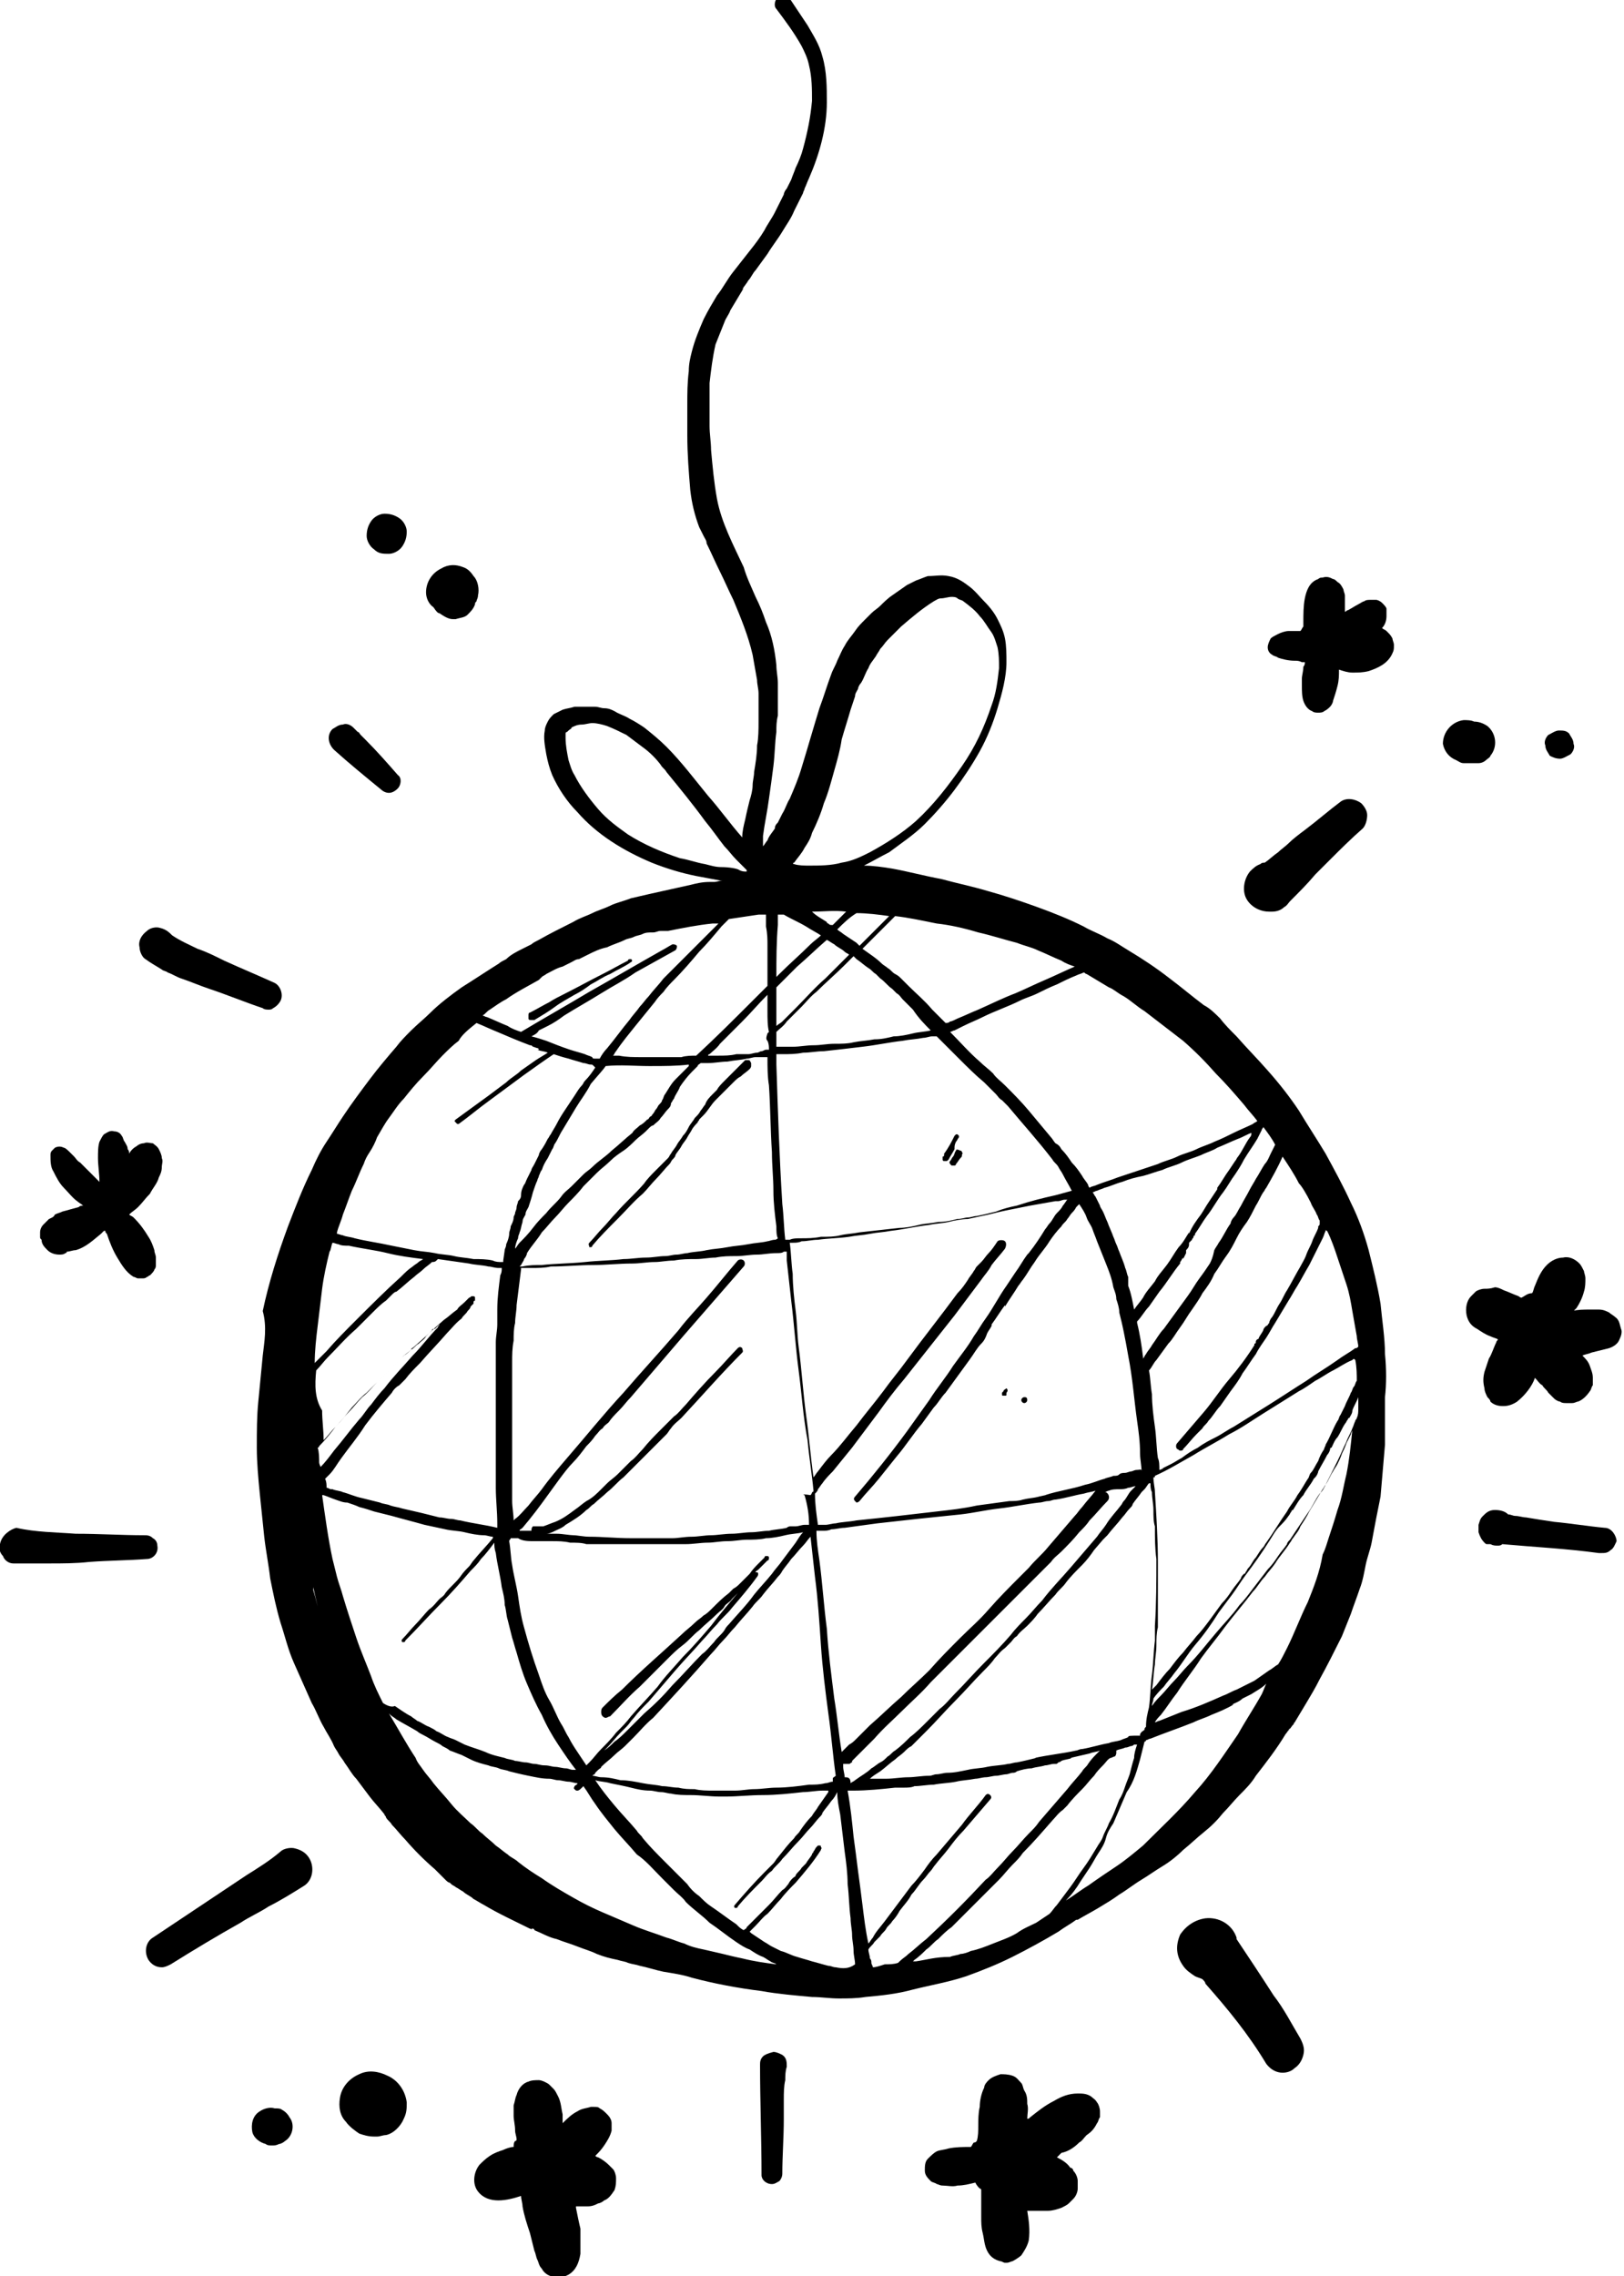 <?xml version="1.0" encoding="utf-8"?>
<!-- Generator: Adobe Illustrator 24.0.1, SVG Export Plug-In . SVG Version: 6.00 Build 0)  -->
<svg version="1.1" id="Capa_1" xmlns="http://www.w3.org/2000/svg" xmlns:xlink="http://www.w3.org/1999/xlink" x="0px" y="0px"
	 viewBox="0 0 109.4 153.3" style="enable-background:new 0 0 109.4 153.3;" xml:space="preserve">
<g id="a">
</g>
<g id="b">
	<g id="c">
		<g>
			<path d="M85.8,72.4C85.8,72.4,85.8,72.4,85.8,72.4c0.1,0.1,0.2,0.2,0.3,0.3C85.9,72.5,85.8,72.4,85.8,72.4L85.8,72.4z"/>
			<path d="M17.7,91.3c-0.1,1-0.2,2.1-0.3,3.1c-0.1,1-0.1,2-0.1,3.1c0,1,0.1,2.1,0.2,3.1c0.1,1,0.2,1.9,0.3,2.9
				c0.1,0.9,0.3,1.9,0.4,2.8c0.2,1,0.4,2,0.7,3c0.3,0.9,0.5,1.8,0.9,2.7c0.4,0.9,0.8,1.8,1.2,2.7c0.3,0.5,0.5,1.1,0.8,1.6
				c0.2,0.4,0.5,0.8,0.7,1.3c0.1,0.2,0.2,0.3,0.3,0.5c0.1,0.2,0.3,0.4,0.4,0.6c0.3,0.4,0.5,0.8,0.8,1.1c0.3,0.4,0.6,0.8,0.9,1.2
				c0.3,0.4,0.7,0.8,1,1.2c0,0.1,0.1,0.1,0.1,0.2c0.1,0.2,0.3,0.3,0.4,0.5l0,0c0.3,0.3,0.6,0.7,0.9,1c0.6,0.7,1.3,1.4,2,2
				c0.2,0.2,0.5,0.5,0.7,0.7c0.1,0.1,0.2,0.2,0.3,0.2l0.1,0.1c0.1,0.1,0.2,0.1,0.3,0.2c0.2,0.1,0.3,0.2,0.5,0.3
				c0.2,0.2,0.5,0.3,0.7,0.5c0.2,0.1,0.5,0.3,0.7,0.4c1,0.6,2.1,1.1,3.1,1.6l0,0l0,0l0,0l0,0c0.1,0,0.1,0.1,0.2,0.1
				c0,0-0.1,0-0.1-0.1l0,0c0,0,0,0,0,0h0l0,0l0,0l0,0h0l0,0l0,0c0,0,0,0,0.1,0h0c0,0,0.1,0,0.1,0.1h0c0.5,0.2,1,0.5,1.5,0.6
				c0.5,0.2,0.9,0.3,1.4,0.5c0.5,0.2,0.9,0.3,1.3,0.5c0.5,0.2,0.9,0.3,1.4,0.4c0.3,0.1,0.5,0.1,0.7,0.2c0.3,0.1,0.5,0.1,0.8,0.2
				c0.5,0.1,1.1,0.3,1.6,0.4c0.6,0.1,1.3,0.2,1.9,0.4c1.5,0.4,3.1,0.7,4.7,0.9c1.1,0.2,2.3,0.3,3.4,0.4c0.6,0,1.2,0.1,1.8,0.1
				s1.2,0,1.8-0.1c1.1-0.1,2.1-0.2,3.2-0.5c1.2-0.3,2.4-0.5,3.6-0.9c1.1-0.4,2.1-0.8,3.1-1.3c1-0.5,2.1-1.1,3.1-1.7
				c0.4-0.3,0.8-0.5,1.2-0.8c0,0,0,0,0.1,0c0.5-0.3,0.9-0.5,1.4-0.8c0.5-0.3,1-0.6,1.4-0.9c0.5-0.3,1-0.7,1.5-1
				c0.5-0.3,0.9-0.6,1.4-0.9c0.5-0.3,1-0.7,1.4-1.1c0.5-0.4,0.9-0.8,1.4-1.2c0.5-0.4,0.9-0.8,1.3-1.3c0.4-0.4,0.7-0.8,1.1-1.2
				c0.4-0.4,0.8-0.8,1.1-1.3c0.7-0.9,1.4-1.8,2-2.8l0,0c0.1-0.1,0.2-0.3,0.3-0.4c0,0.1-0.1,0.1-0.1,0.2c0.1-0.2,0.3-0.4,0.4-0.6
				c0,0.1-0.1,0.1-0.1,0.2c0.3-0.5,0.6-1,0.9-1.5c0.3-0.5,0.6-1,0.9-1.6c0.5-0.9,1-1.9,1.5-2.9c0.2-0.5,0.4-1,0.6-1.5
				c0.2-0.6,0.4-1.1,0.6-1.7c0.2-0.5,0.3-1.1,0.4-1.6c0.1-0.5,0.3-1,0.4-1.5c0.1-0.5,0.2-1.1,0.3-1.6c0.1-0.5,0.2-1,0.3-1.5
				c0.1-1.2,0.2-2.3,0.3-3.5c0-0.6,0-1.2,0-1.7c0-0.5,0-1,0-1.5c0.1-0.9,0.1-1.9,0-2.9c0-1.1-0.2-2.3-0.3-3.4
				c-0.2-1.2-0.5-2.4-0.8-3.6c-0.3-1.1-0.7-2.2-1.2-3.2c-0.5-1.1-1.1-2.2-1.7-3.3c-0.6-1-1.2-1.9-1.8-2.9c-0.6-0.9-1.3-1.8-2.1-2.7
				c-0.7-0.8-1.4-1.5-2.1-2.3c-0.4-0.4-0.8-0.8-1.1-1.2c-0.3-0.3-0.7-0.7-1.1-0.9c-0.8-0.6-1.5-1.2-2.3-1.8
				c-0.9-0.7-1.8-1.3-2.8-1.9c-0.5-0.3-0.9-0.6-1.4-0.8c-0.5-0.3-1.1-0.5-1.6-0.8c-1-0.5-2-0.9-3.1-1.3c-1.1-0.4-2.3-0.8-3.4-1.1
				c-1-0.3-2-0.5-3.1-0.8c-1.1-0.2-2.2-0.5-3.3-0.7c-0.6-0.1-1.3-0.2-1.9-0.2c0.6-0.3,1.1-0.6,1.7-0.9c0.8-0.6,1.7-1.2,2.4-1.9
				c0.7-0.7,1.4-1.5,2-2.3c0.6-0.8,1.2-1.7,1.7-2.6c0.5-0.9,0.9-1.9,1.2-2.9c0.3-1,0.6-2.1,0.6-3.1c0-0.5,0-1.1-0.1-1.6
				c-0.1-0.5-0.3-0.9-0.5-1.3c-0.2-0.4-0.5-0.8-0.9-1.2c-0.3-0.3-0.6-0.7-1-1c-0.4-0.3-0.8-0.6-1.4-0.7c-0.5-0.1-0.9,0-1.4,0
				c-0.3,0.1-0.5,0.2-0.8,0.3c-0.2,0.1-0.4,0.2-0.6,0.3c-0.3,0.2-0.7,0.5-1,0.7c-0.3,0.2-0.6,0.5-0.8,0.7c-0.2,0.2-0.4,0.3-0.6,0.5
				c-0.1,0.1-0.3,0.3-0.4,0.4c-0.3,0.3-0.5,0.5-0.7,0.8c-0.2,0.3-0.5,0.6-0.7,1c-0.2,0.3-0.3,0.6-0.5,1c-0.1,0.3-0.3,0.6-0.4,0.9
				c-0.3,0.8-0.5,1.5-0.8,2.3c-0.4,1.3-0.8,2.7-1.2,4c-0.2,0.7-0.5,1.4-0.8,2.1c-0.2,0.3-0.3,0.7-0.5,1c-0.1,0.2-0.2,0.4-0.3,0.6
				c-0.1,0.1-0.2,0.2-0.2,0.4c-0.2,0.3-0.4,0.5-0.5,0.8c-0.1,0.1-0.2,0.3-0.3,0.4c0,0,0-0.1,0-0.1c0-0.2,0-0.4,0-0.6
				c0.1-0.8,0.3-1.7,0.4-2.5c0.1-0.7,0.2-1.4,0.3-2.2c0.1-0.8,0.1-1.6,0.2-2.3c0-0.4,0-0.7,0.1-1.1c0-0.4,0-0.7,0-1.1
				c0-0.2,0-0.5,0-0.7c0-0.1,0-0.3,0-0.4c0-0.4-0.1-0.8-0.1-1.2c-0.1-1-0.3-2-0.7-2.9c-0.2-0.6-0.4-1.1-0.7-1.7
				c-0.3-0.7-0.6-1.3-0.8-2c-0.7-1.5-1.5-3-1.8-4.6c-0.2-1.1-0.3-2.2-0.4-3.3c0-0.5-0.1-1.1-0.1-1.6c0-0.5,0-1,0-1.5
				c0-0.5,0-0.9,0-1.4c0.1-0.9,0.2-1.7,0.4-2.6c0.2-0.5,0.4-1,0.6-1.5c0.1-0.3,0.3-0.5,0.4-0.8c0.3-0.5,0.6-1,0.9-1.5
				c0,0-0.1,0.1-0.1,0.1c0.1-0.2,0.3-0.4,0.4-0.6c0.2-0.2,0.3-0.5,0.5-0.7c0.3-0.4,0.5-0.7,0.8-1.1c0.3-0.5,0.7-1,1-1.5
				c0.3-0.5,0.6-0.9,0.8-1.4c0.2-0.4,0.4-0.8,0.6-1.2c0-0.1,0.1-0.2,0.1-0.3c0.1-0.2,0.2-0.5,0.3-0.7c0.7-1.6,1.2-3.4,1.2-5.1
				c0-1,0-2.1-0.3-3.1c-0.2-0.8-0.6-1.4-1-2.1c-0.4-0.6-0.8-1.2-1.2-1.8c-0.2-0.2-0.5-0.3-0.8-0.1c-0.2,0.2-0.3,0.6-0.1,0.8
				c0.6,0.8,1.2,1.6,1.7,2.5c0.2,0.4,0.4,0.8,0.5,1.3c0.2,0.8,0.2,1.6,0.2,2.4c-0.1,1.1-0.3,2.1-0.6,3.2c-0.1,0.4-0.3,0.9-0.5,1.3
				c-0.1,0.3-0.2,0.5-0.3,0.8c-0.1,0.2-0.2,0.4-0.3,0.6c-0.1,0.1-0.2,0.3-0.2,0.4c-0.2,0.4-0.4,0.8-0.6,1.2
				c-0.2,0.4-0.5,0.8-0.7,1.2c-0.3,0.5-0.6,0.9-1,1.4c-0.4,0.5-0.7,0.9-1.1,1.4c-0.4,0.5-0.7,1.1-1.1,1.6c-0.3,0.5-0.6,1-0.9,1.6
				c-0.3,0.7-0.6,1.4-0.8,2.2c-0.1,0.4-0.2,0.8-0.2,1.3c-0.1,0.8-0.1,1.5-0.1,2.3c0,0.7,0,1.4,0,2c0,1.3,0.1,2.5,0.2,3.7
				c0.1,0.9,0.3,1.7,0.6,2.5c0.1,0.2,0.2,0.4,0.3,0.6c0.1,0.2,0.2,0.3,0.2,0.5c0.3,0.6,0.6,1.3,0.9,1.9c0.3,0.6,0.6,1.3,0.9,1.9
				c0.5,1.2,1,2.4,1.3,3.7c0.1,0.6,0.2,1.1,0.3,1.7c0,0.3,0.1,0.6,0.1,0.9c0,0.3,0,0.7,0,1c0,0.3,0,0.6,0,0.9c0,0.5,0,1.1-0.1,1.6
				c0,0.6-0.1,1.2-0.2,1.8c0,0.3-0.1,0.6-0.1,0.9c0,0.3-0.1,0.7-0.2,1c-0.1,0.4-0.2,0.8-0.3,1.3c-0.1,0.4-0.2,0.8-0.2,1.2
				c-0.8-0.9-1.5-1.9-2.3-2.8c-0.9-1.1-1.8-2.3-2.8-3.3c-0.5-0.5-1-0.9-1.5-1.3c-0.3-0.2-0.6-0.4-1-0.6c-0.3-0.2-0.7-0.3-1-0.5
				c-0.2-0.1-0.4-0.2-0.7-0.2c-0.2,0-0.4-0.1-0.6-0.1c-0.5,0-0.9,0-1.4,0c-0.3,0.1-0.5,0.1-0.8,0.2c-0.2,0.1-0.4,0.2-0.6,0.3
				c-0.2,0.2-0.3,0.3-0.4,0.5c-0.1,0.2-0.2,0.4-0.2,0.6c-0.1,0.5,0,1,0.1,1.6c0.1,0.5,0.2,0.9,0.4,1.4c0.4,0.9,1,1.8,1.7,2.5
				c1.3,1.5,3.1,2.6,5,3.4c1,0.4,2,0.7,3,0.9c0.5,0.1,1.1,0.2,1.6,0.3l0.2,0c-0.2,0-0.4,0.1-0.6,0.1c-0.1,0-0.2,0-0.3,0
				c-0.5,0-0.9,0.1-1.3,0.2c-0.9,0.2-1.8,0.4-2.7,0.6c-0.4,0.1-0.9,0.2-1.3,0.3c-0.5,0.2-1,0.3-1.4,0.5c-0.4,0.2-0.8,0.3-1.2,0.5
				c-0.4,0.2-0.8,0.3-1.3,0.6c-0.8,0.4-1.6,0.8-2.3,1.2c-0.2,0.1-0.4,0.2-0.5,0.3c-0.2,0.1-0.4,0.2-0.6,0.3
				c-0.4,0.2-0.8,0.4-1.1,0.7c-0.2,0.1-0.4,0.2-0.5,0.3c-0.8,0.5-1.7,1.1-2.5,1.6c-0.7,0.5-1.5,1.1-2.1,1.7
				c-0.4,0.4-0.9,0.8-1.3,1.2c-0.4,0.4-0.7,0.7-1,1.1c-0.6,0.7-1.2,1.4-1.8,2.2c-0.6,0.8-1.2,1.6-1.8,2.5c-0.4,0.6-0.7,1.1-1.1,1.7
				c-0.4,0.6-0.7,1.2-1,1.9c-0.6,1.2-1.1,2.5-1.6,3.8c-0.7,1.9-1.3,3.8-1.7,5.7C18,89.4,17.8,90.4,17.7,91.3L17.7,91.3z M81.5,85.1
				L81.5,85.1c-0.2,0.3-0.4,0.6-0.7,1c-0.3,0.4-0.5,0.8-0.8,1.2c-0.3,0.4-0.5,0.7-0.8,1.1s-0.5,0.7-0.8,1.1
				c-0.3,0.3-0.5,0.7-0.8,1.1c-0.1,0.2-0.3,0.4-0.4,0.6c-0.1,0.1-0.1,0.2-0.2,0.3c0,0,0-0.1,0-0.1c-0.1-0.8-0.2-1.5-0.4-2.3
				c0-0.1,0-0.1,0-0.1c0.3-0.3,0.5-0.7,0.8-1c0.2-0.3,0.5-0.7,0.7-1c0.5-0.6,0.9-1.3,1.4-1.9v0c0,0,0-0.1,0-0.1l0,0
				c0.1-0.1,0.1-0.2,0.2-0.3l0,0.1l0.2-0.4v0l0-0.1l0,0c0,0,0,0,0-0.1c0.1-0.1,0.2-0.2,0.2-0.4l0,0l0-0.1l0,0l0.1-0.1v0l0.1-0.1l0,0
				l0,0l0,0c0-0.1,0.1-0.1,0.1-0.2l0,0v0l0,0l0,0l0,0c0,0,0-0.1,0.1-0.1l0,0c0,0,0,0,0-0.1l0,0c0.3-0.4,0.5-0.8,0.8-1.2l0,0l0,0
				c0.4-0.5,0.7-1.1,1.1-1.6c0.3-0.4,0.5-0.8,0.8-1.2c0.2-0.3,0.4-0.6,0.6-1c0.3-0.5,0.6-0.9,0.9-1.4c0.1-0.2,0.2-0.4,0.3-0.6
				c0-0.1,0.1-0.1,0.1-0.2c0.3,0.4,0.6,0.8,0.8,1.2c-0.1,0.2-0.2,0.4-0.3,0.6c-0.1,0.2-0.2,0.5-0.4,0.7c-0.2,0.3-0.4,0.7-0.6,1
				c-0.1,0.2-0.3,0.5-0.4,0.7c-0.2,0.4-0.4,0.7-0.6,1.1c-0.2,0.3-0.3,0.6-0.5,0.8c-0.1,0.1-0.2,0.3-0.2,0.4
				c-0.3,0.4-0.5,0.9-0.8,1.3c-0.1,0.2-0.2,0.3-0.3,0.5C81.7,84.7,81.6,84.9,81.5,85.1L81.5,85.1z M76,117c-0.2,0.1-0.3,0.1-0.5,0.2
				c-0.3,0.1-0.6,0.1-0.8,0.2c-0.6,0.1-1.2,0.3-1.8,0.4c-0.2,0-0.3,0.1-0.4,0.1c-0.9,0.2-1.9,0.3-2.8,0.5c0,0,0.1,0,0.1,0
				c-0.4,0.1-0.8,0.2-1.3,0.3c-0.2,0-0.4,0.1-0.6,0.1c-0.4,0.1-0.9,0.1-1.4,0.2c-0.4,0.1-0.9,0.1-1.3,0.2c-0.5,0.1-0.9,0.2-1.4,0.2
				c-0.2,0-0.5,0.1-0.7,0.1c-0.2,0-0.3,0.1-0.5,0.1c-0.5,0-1,0.1-1.4,0.1c-0.5,0-1,0.1-1.5,0.1c-0.4,0-0.8,0-1.1,0
				c0.2-0.2,0.4-0.3,0.7-0.5c0.4-0.3,0.7-0.6,1-0.8c0.2-0.2,0.4-0.3,0.6-0.5c0.2-0.2,0.3-0.3,0.5-0.4c0.1-0.1,0.2-0.2,0.3-0.3
				c0.1-0.1,0.1-0.1,0.2-0.2c0.2-0.2,0.3-0.3,0.5-0.5c0.7-0.7,1.3-1.4,2-2.1c0.6-0.6,1.2-1.3,1.8-1.9c0.3-0.3,0.6-0.6,0.8-0.9
				c0.2-0.2,0.4-0.5,0.7-0.7c0.1-0.1,0.3-0.3,0.4-0.4c0.1-0.1,0.2-0.3,0.4-0.4c0.2-0.3,0.5-0.5,0.7-0.7s0.5-0.5,0.7-0.8
				c0.4-0.4,0.8-0.9,1.2-1.3c0.2-0.3,0.5-0.5,0.7-0.8c0.3-0.4,0.7-0.8,1.1-1.2c0.3-0.3,0.6-0.7,0.8-1l0.6-0.7
				c0.1-0.1,0.2-0.2,0.3-0.3c0.3-0.4,0.7-0.8,1-1.2c0.2-0.2,0.3-0.4,0.5-0.6c0.1-0.1,0.2-0.2,0.2-0.3c0.2-0.3,0.4-0.5,0.6-0.8
				c0.1-0.1,0.1-0.1,0.2-0.2c0.1-0.1,0.2-0.3,0.3-0.4l0,0c0,0,0,0,0.1,0c0,0.2,0,0.4,0.1,0.6c0,0.4,0.1,0.8,0.1,1.2
				c0,0.4,0,0.8,0.1,1.1c0,0.8,0,1.5,0.1,2.2c0,1.5,0,3-0.1,4.5c0,0.3,0,0.6,0,0.8c0,0.1,0,0.2,0,0.2c-0.1,0.8-0.1,1.5-0.2,2.3
				c-0.1,0.7-0.1,1.5-0.2,2.2c-0.1,0.4-0.2,0.8-0.2,1.3c0,0,0,0,0,0c-0.1,0.1-0.1,0.1-0.1,0.2v0c-0.1,0.1-0.2,0.1-0.3,0.3
				c0,0,0,0,0,0.1C76.1,116.9,76,116.9,76,117L76,117z M72.8,117.8L72.8,117.8z M56.9,119.7c0-0.2-0.1-0.5-0.1-0.7
				c0-0.1,0-0.1,0-0.2c0,0,0.1,0,0.1,0c0,0,0,0,0.1,0c0,0,0.1,0,0.1,0c0,0,0,0,0.1,0c0.1,0,0.1-0.1,0.2-0.1c0,0,0,0,0-0.1
				c0.1-0.1,0.1-0.1,0.2-0.2c0.1-0.1,0.3-0.3,0.4-0.4c0.3-0.3,0.6-0.6,0.9-0.9c0.6-0.7,1.3-1.3,1.9-1.9c0.6-0.6,1.3-1.2,1.9-1.9
				c1.4-1.4,2.8-2.8,4.2-4.2c1.3-1.3,2.6-2.6,3.9-3.9c0.2-0.3,0.5-0.5,0.7-0.7c0.4-0.4,0.8-0.8,1.2-1.3c0.3-0.3,0.5-0.5,0.7-0.8
				c0.4-0.4,0.8-0.9,1.2-1.3c0.2-0.2,0.1-0.5-0.1-0.6c0,0-0.1,0-0.1,0c0.1,0,0.2-0.1,0.3-0.1c0.2-0.1,0.5-0.1,0.7-0.1
				c0.2,0,0.4,0,0.6-0.1c0.2,0,0.3-0.1,0.5-0.1h0c-0.1,0.1-0.2,0.2-0.3,0.3c-0.2,0.2-0.3,0.5-0.5,0.7c-0.1,0.1-0.1,0.2-0.2,0.3
				c-0.3,0.4-0.7,0.8-1,1.3c-0.2,0.3-0.4,0.5-0.6,0.8c-0.6,0.7-1.2,1.4-1.8,2.1c-0.6,0.7-1.3,1.4-1.9,2.2c-0.4,0.4-0.7,0.8-1.1,1.2
				c-0.3,0.3-0.7,0.7-1,1.1c-0.6,0.7-1.2,1.3-1.8,1.9c-0.7,0.7-1.3,1.4-2,2.1c-0.3,0.3-0.6,0.7-1,1c-0.3,0.3-0.6,0.6-0.9,0.9
				c-0.3,0.3-0.7,0.7-1.1,1c-0.3,0.3-0.6,0.6-1,0.9l0,0l0,0l0,0c-0.2,0.1-0.3,0.3-0.5,0.4c-0.2,0.2-0.3,0.3-0.5,0.4
				c-0.2,0.1-0.4,0.3-0.6,0.4c-0.3,0.3-0.7,0.5-1.1,0.8c-0.1,0.1-0.2,0.1-0.3,0.2C57.3,119.7,57.1,119.7,56.9,119.7L56.9,119.7
				L56.9,119.7z M54.3,62.4c0.3,0.2,0.7,0.4,1,0.6l0,0c-0.2,0.2-0.5,0.4-0.7,0.6c-0.7,0.7-1.4,1.3-2.1,2c-0.1,0.1-0.2,0.2-0.2,0.2
				c0-1.2,0-2.3,0.1-3.5v0.1c0-0.3,0-0.6,0-0.8l0,0l0,0c0.1,0,0.3,0,0.4,0C53.3,61.9,53.8,62.1,54.3,62.4z M70.6,101.1L70.6,101.1
				c0.2,0,0.3-0.1,0.5-0.1c0.7-0.1,1.3-0.3,1.9-0.4c0.3-0.1,0.5-0.1,0.8-0.2c-0.3,0.4-0.6,0.7-0.9,1.1c-0.2,0.2-0.3,0.4-0.5,0.6
				c-0.6,0.7-1.2,1.4-1.8,2.1c-0.4,0.5-0.9,0.9-1.3,1.4c-0.2,0.2-0.4,0.4-0.6,0.6c-0.7,0.7-1.4,1.4-2.1,2.2
				c-0.6,0.7-1.3,1.3-1.9,1.9c-0.7,0.7-1.4,1.4-2.1,2.2c-0.6,0.6-1.3,1.2-1.9,1.8c-0.7,0.6-1.4,1.3-2.1,1.9
				c-0.3,0.3-0.6,0.6-0.9,0.9c-0.2,0.2-0.3,0.3-0.5,0.4c-0.1,0.1-0.2,0.2-0.3,0.3c-0.1,0.1-0.1,0.1-0.2,0.2
				c-0.2-1.2-0.3-2.4-0.5-3.6c-0.2-1.6-0.4-3.1-0.5-4.7c-0.2-1.5-0.3-3.1-0.5-4.6c-0.1-0.7-0.2-1.3-0.2-2c0,0,0,0,0,0
				c0.1,0,0.3,0,0.4,0c0.2,0,0.4,0,0.6-0.1c0.3,0,0.6-0.1,0.9-0.1c0.7-0.1,1.5-0.2,2.2-0.3c0.9-0.1,1.8-0.2,2.7-0.3
				c1-0.1,1.9-0.2,2.9-0.3c0.9-0.1,1.7-0.3,2.6-0.4c0.9-0.1,1.8-0.3,2.7-0.4h0C70.2,101.2,70.4,101.1,70.6,101.1L70.6,101.1z
				 M56.1,119.8c0,0,0,0.1,0,0.2h0c-0.2,0-0.3,0.1-0.5,0.1c-0.4,0.1-0.7,0.1-1.1,0.1c-0.7,0.1-1.5,0.2-2.2,0.2c-0.5,0-1,0.1-1.5,0.1
				c-0.4,0-0.8,0.1-1.3,0.1c-0.5,0-1,0-1.4,0c-0.5,0-0.9,0-1.3-0.1c-0.4,0-0.7,0-1.1-0.1c-0.4,0-0.7-0.1-1.1-0.1
				c-0.4-0.1-0.8-0.1-1.3-0.2c-0.5-0.1-1-0.2-1.5-0.2c-0.4-0.1-0.8-0.2-1.3-0.2c-0.2,0-0.4-0.1-0.6-0.1c0.1-0.1,0.2-0.1,0.2-0.2
				c0.1-0.1,0.1-0.1,0.2-0.2l0,0h0l0,0c0.1-0.1,0.2-0.1,0.2-0.2l0,0c0.3-0.3,0.6-0.5,0.9-0.8l0,0c0.2-0.2,0.5-0.4,0.7-0.6
				c0.2-0.2,0.4-0.4,0.6-0.6c0.4-0.4,0.8-0.9,1.3-1.3c1.3-1.4,2.6-2.8,3.9-4.3c0.3-0.3,0.5-0.6,0.8-0.9c0.3-0.3,0.5-0.6,0.8-0.9
				c0.4-0.5,0.8-0.9,1.2-1.4c0.2-0.3,0.5-0.5,0.7-0.8c0.3-0.4,0.7-0.8,1-1.2c0.1-0.1,0.2-0.2,0.3-0.4c0.2-0.3,0.4-0.5,0.6-0.8
				c0.3-0.3,0.5-0.6,0.8-0.9c0.2-0.2,0.3-0.4,0.5-0.6c0.1,0.9,0.2,1.8,0.3,2.7c0.2,1.5,0.3,3.1,0.4,4.6c0.1,1.5,0.3,3.1,0.5,4.6
				c0.2,1.4,0.3,2.8,0.5,4.2C56.2,119.7,56.1,119.7,56.1,119.8L56.1,119.8z M44.6,126.5c0.3,0.3,0.5,0.5,0.8,0.8
				c0.3,0.3,0.6,0.5,0.8,0.8c0.5,0.5,1.1,0.9,1.6,1.4c0.6,0.4,1.2,0.9,1.8,1.3c0.3,0.2,0.6,0.4,0.9,0.5c0.3,0.2,0.6,0.4,0.9,0.5
				c0.2,0.1,0.3,0.2,0.5,0.3c0.1,0.1,0.3,0.1,0.4,0.2c-0.8-0.1-1.5-0.2-2.3-0.4c-0.5-0.1-0.9-0.2-1.3-0.3c-0.4-0.1-0.9-0.2-1.3-0.3
				c-0.5-0.1-0.9-0.2-1.3-0.4c-0.4-0.1-0.8-0.3-1.2-0.4c-0.8-0.3-1.5-0.5-2.2-0.8c-0.7-0.3-1.4-0.6-2.1-0.9c-0.7-0.3-1.3-0.6-2-1
				c-0.7-0.4-1.4-0.8-2.1-1.3c-0.5-0.3-1.1-0.7-1.6-1.1c-0.2-0.2-0.5-0.3-0.7-0.5c-0.3-0.2-0.5-0.4-0.8-0.6
				c-0.3-0.3-0.6-0.5-0.9-0.8c-0.3-0.2-0.5-0.5-0.8-0.7c-0.4-0.4-0.9-0.8-1.3-1.3c-0.4-0.5-0.8-0.9-1.2-1.4
				c-0.2-0.3-0.5-0.6-0.7-0.9c-0.2-0.3-0.4-0.5-0.5-0.8c-0.6-0.9-1.2-2-1.8-3l0.1,0.1c0.1,0.1,0.3,0.2,0.4,0.3
				c0.5,0.3,0.9,0.5,1.4,0.8c0.1,0.1,0.3,0.2,0.5,0.3c0.2,0.1,0.5,0.3,0.7,0.4c0.2,0.1,0.4,0.2,0.5,0.3c0.2,0.1,0.4,0.2,0.5,0.3
				c0.3,0.1,0.5,0.2,0.8,0.3c0.2,0.1,0.4,0.2,0.6,0.3c0.4,0.2,0.8,0.3,1.2,0.4c0.2,0.1,0.5,0.1,0.7,0.2s0.5,0.1,0.7,0.2
				c0.4,0.1,0.8,0.2,1.3,0.3c0.5,0.1,0.9,0.2,1.4,0.2c0.2,0,0.4,0.1,0.6,0.1c0.2,0,0.5,0.1,0.7,0.1c0.2,0,0.4,0.1,0.6,0.1h0
				c0,0.1-0.1,0.1-0.2,0.2c0,0.1-0.1,0.1,0,0.2s0.1,0.1,0.2,0.1c0,0,0,0,0,0c0.1,0,0.2-0.1,0.3-0.2l0.1-0.1c0.3,0.4,0.5,0.8,0.8,1.2
				c0.4,0.6,0.9,1.2,1.3,1.7c0.5,0.6,1,1.1,1.5,1.7C43.5,125.3,44,125.9,44.6,126.5L44.6,126.5z M22.4,83.7c0.1,0,0.3,0.1,0.4,0.1
				c0.2,0.1,0.4,0.1,0.7,0.1c0.9,0.2,1.8,0.3,2.6,0.5c0.8,0.2,1.6,0.3,2.4,0.4c0,0,0,0,0,0c-0.1,0.1-0.2,0.1-0.3,0.2
				c-0.1,0.1-0.3,0.2-0.4,0.3c-0.3,0.2-0.5,0.4-0.8,0.7c-1,0.9-2,1.9-3,2.9c-0.7,0.7-1.4,1.4-2,2.1c-0.3,0.3-0.5,0.5-0.8,0.8
				c0-0.8,0.1-1.7,0.2-2.5c0.1-0.8,0.2-1.7,0.3-2.5c0.1-0.8,0.3-1.7,0.5-2.5C22.3,84.2,22.3,83.9,22.4,83.7L22.4,83.7z M21.3,92.3
				c0.3-0.3,0.5-0.6,0.8-0.9c0.6-0.6,1.2-1.3,1.9-1.9c0.4-0.4,0.7-0.7,1.1-1.1c0.3-0.3,0.6-0.6,0.9-0.8l0,0c0,0,0.1-0.1,0.1-0.1l0,0
				c0.1-0.1,0.2-0.2,0.3-0.3l0,0l0,0l0,0c0.1-0.1,0.2-0.2,0.3-0.2c0,0,0,0,0,0l0,0l0,0h0l0,0l0,0c0.4-0.3,0.8-0.7,1.2-1
				c0.2-0.2,0.4-0.3,0.6-0.5c0.2-0.2,0.4-0.3,0.6-0.5c0.1,0,0.2,0,0.3-0.1c0,0,0.1-0.1,0.1-0.1c0.7,0.1,1.4,0.2,2.1,0.3
				c0.4,0.1,0.9,0.1,1.3,0.2c0.2,0,0.4,0.1,0.7,0.1c0.1,0,0.2,0,0.2,0c0,0.2,0,0.3-0.1,0.5c-0.1,0.8-0.2,1.5-0.2,2.3
				c0,0.2,0,0.4,0,0.5s0,0.3,0,0.5c0,0.4-0.1,0.8-0.1,1.2c0,0.1,0,0.2,0,0.2c0,0.2,0,0.4,0,0.7c0,0,0,0.1,0,0.1c0,0.7,0,1.4,0,2.1
				c0,0.6,0,1.3,0,1.9c0,0.4,0,0.8,0,1.2c0,0.4,0,0.7,0,1.1c0,0.4,0,0.8,0,1.2c0,0.4,0,0.9,0,1.3c0,0.8,0.1,1.6,0.1,2.4
				c0,0.1,0,0.2,0,0.3c-0.8-0.2-1.7-0.3-2.5-0.5c-0.2,0-0.4-0.1-0.6-0.1c-0.3,0-0.5-0.1-0.8-0.1c-0.4-0.1-0.8-0.2-1.2-0.3
				c-0.4-0.1-0.9-0.2-1.3-0.3c-0.3-0.1-0.5-0.1-0.8-0.2c-0.2-0.1-0.5-0.1-0.7-0.2c-0.4-0.1-0.8-0.2-1.2-0.3
				c-0.5-0.1-0.9-0.3-1.3-0.4c-0.2-0.1-0.5-0.1-0.7-0.2c0,0,0,0-0.1,0c-0.1,0-0.2-0.1-0.3-0.1c0-0.2,0-0.4-0.1-0.6
				c0.1-0.1,0.2-0.2,0.3-0.3c0.3-0.3,0.5-0.7,0.8-1.1c0.5-0.7,1.1-1.4,1.6-2.2c0.6-0.8,1.2-1.5,1.8-2.2c0.1-0.2,0.3-0.4,0.5-0.5
				c0.1-0.1,0.3-0.3,0.4-0.4c0.3-0.4,0.6-0.7,1-1.1c0.6-0.7,1.2-1.3,1.8-2c0.3-0.3,0.6-0.7,1-1c0.1-0.2,0.3-0.3,0.4-0.5
				c0.1-0.1,0.2-0.2,0.2-0.3l0.1-0.1c0,0,0.1-0.1,0.1-0.1c0-0.1,0-0.1,0-0.1c0,0,0,0,0,0v0c0,0,0-0.1,0.1-0.1c0-0.1,0-0.1,0-0.2
				c0-0.1-0.1-0.1-0.2-0.1c-0.1,0-0.1,0.1-0.2,0.1c0,0-0.1,0.1-0.1,0.1l-0.2,0.2c-0.2,0.2-0.4,0.3-0.5,0.5c-0.3,0.2-0.6,0.5-0.9,0.7
				c-0.7,0.6-1.3,1.2-2,1.8l0,0l0,0h0c-0.1,0.1-0.2,0.1-0.2,0.2c-0.1,0.1-0.3,0.3-0.5,0.4c-0.2,0.2-0.4,0.4-0.6,0.6
				c-0.4,0.4-0.8,0.8-1.2,1.2c-0.3,0.3-0.6,0.7-1,1c-0.3,0.3-0.6,0.7-0.9,1c-0.3,0.3-0.6,0.7-0.9,1c-0.3,0.3-0.5,0.6-0.8,0.9
				c0-0.7-0.1-1.3-0.1-2C21.2,94.2,21.2,93.3,21.3,92.3L21.3,92.3L21.3,92.3z M36.8,70.1c-0.3-0.1-0.6-0.2-1-0.3
				c0.2-0.1,0.4-0.2,0.5-0.4c0.2-0.1,0.4-0.2,0.6-0.3c0.4-0.2,0.7-0.4,1.1-0.7c0.8-0.5,1.7-1,2.5-1.5c0.8-0.5,1.6-0.9,2.3-1.4
				c0.9-0.5,1.8-1,2.7-1.5c0.1-0.1,0.1-0.2,0.1-0.3c-0.1-0.1-0.2-0.1-0.3-0.1c-0.2,0.1-0.5,0.3-0.7,0.4c-1.6,0.9-3.3,1.9-4.9,2.8
				c-1.5,0.9-3.1,1.8-4.6,2.7c-0.3-0.1-0.6-0.2-0.9-0.4c-0.5-0.2-0.9-0.4-1.4-0.6c-0.1,0-0.2-0.1-0.3-0.1c0.2-0.1,0.3-0.3,0.5-0.4
				c0.3-0.2,0.7-0.5,1.1-0.7c0.7-0.5,1.5-0.9,2.2-1.3c0.1-0.1,0.1-0.1,0.2-0.2c0.1-0.1,0.2-0.1,0.3-0.2c0.4-0.2,0.7-0.4,1.1-0.5
				c0.2-0.1,0.4-0.2,0.6-0.3c0.2-0.1,0.3-0.2,0.5-0.2c0.2-0.1,0.4-0.2,0.6-0.3c0.4-0.2,0.8-0.4,1.3-0.5c0.4-0.2,0.8-0.3,1.2-0.5
				c0.2-0.1,0.4-0.1,0.6-0.2c0.2-0.1,0.4-0.1,0.6-0.2c0.2-0.1,0.4-0.1,0.7-0.1c0.2,0,0.3-0.1,0.5-0.1c0.1,0,0.2,0,0.3,0
				c0.1,0,0.1,0,0.2,0c1-0.2,2-0.4,3-0.5c0.1,0,0.2,0,0.4,0c-0.2,0.2-0.4,0.4-0.6,0.6c-0.4,0.4-0.8,0.8-1.2,1.2
				c-0.2,0.2-0.4,0.4-0.6,0.6c-0.2,0.2-0.3,0.3-0.5,0.5c-0.3,0.3-0.5,0.5-0.8,0.8c-0.3,0.4-0.7,0.8-1,1.2c-0.2,0.2-0.4,0.5-0.6,0.7
				c-0.2,0.3-0.5,0.6-0.7,0.9c-0.5,0.6-1,1.3-1.5,1.9c-0.2,0.2-0.4,0.5-0.5,0.7c0,0,0,0-0.1,0c0,0-0.1,0-0.2,0l0,0
				c-0.1,0-0.2,0-0.2-0.1c-0.2-0.1-0.3-0.1-0.5-0.2c-0.3-0.1-0.7-0.2-1-0.3C37.8,70.5,37.3,70.3,36.8,70.1L36.8,70.1z M51.7,70.1
				C51.7,70.1,51.7,70.1,51.7,70.1c0.1,0.2,0.1,0.4,0.1,0.6h0c0,0-0.1,0-0.1,0c0,0-0.1,0-0.2,0c0,0,0,0,0.1,0h0
				c-0.1,0-0.2,0.1-0.3,0.1c-0.1,0-0.2,0.1-0.3,0.1h0c-0.2,0-0.4,0.1-0.6,0.1C50,71,49.8,71,49.6,71c-0.4,0.1-0.8,0.1-1.2,0.1
				c-0.2,0-0.5,0-0.7,0c0,0,0-0.1,0.1-0.1c0.2-0.2,0.5-0.4,0.7-0.7c0.5-0.5,1-1,1.5-1.5c0.6-0.6,1.1-1.2,1.7-1.8c0,0.4,0,0.8,0,1.1
				c0,0.5,0,1,0.1,1.4l-0.1,0.1C51.6,69.9,51.6,70,51.7,70.1L51.7,70.1z M51.7,63.6c0,0.3,0,0.5,0,0.7c0,0.7,0,1.3,0,2
				c0,0.1,0,0.1,0,0.1c-0.3,0.3-0.7,0.7-1,1c-1.3,1.3-2.5,2.5-3.8,3.7c-0.3,0-0.7,0-1,0.1c-0.9,0-1.8,0-2.7,0c-0.5,0-1,0-1.5-0.1
				c-0.1,0-0.3,0-0.4,0c0.1-0.1,0.1-0.2,0.2-0.3c0.4-0.6,0.9-1.2,1.3-1.7c0.4-0.5,0.9-1.1,1.3-1.6c0.2-0.3,0.4-0.5,0.6-0.7
				c0.2-0.3,0.5-0.6,0.7-0.8c0.6-0.6,1.2-1.3,1.7-1.9c0.5-0.5,1-1.1,1.5-1.7c0.2-0.2,0.3-0.3,0.5-0.5c0.7-0.1,1.3-0.2,2-0.3
				c0.2,0,0.4,0,0.5,0c0,0.3,0,0.5,0,0.8C51.7,62.9,51.7,63.3,51.7,63.6L51.7,63.6z M40.8,71.8C40.8,71.8,40.9,71.7,40.8,71.8
				c1-0.1,2,0,2.9,0c0.1,0,0.1,0,0.2,0c0.8,0,1.7,0,2.5-0.1h0c0,0,0,0,0,0.1c0,0-0.1,0.1-0.1,0.1c-0.3,0.3-0.5,0.5-0.8,0.8
				c-0.3,0.3-0.5,0.7-0.7,1c-0.1,0.1-0.1,0.3-0.2,0.4c0,0.1-0.1,0.2-0.2,0.3c-0.1,0.1-0.1,0.2-0.2,0.3c-0.1,0.1-0.1,0.2-0.2,0.3
				c-0.1,0.1-0.1,0.2-0.2,0.2c-0.1,0.1-0.1,0.2-0.2,0.2c-0.2,0.2-0.3,0.3-0.5,0.4c-0.2,0.2-0.4,0.3-0.5,0.5
				c-0.5,0.4-0.9,0.8-1.4,1.2c-0.4,0.4-0.9,0.7-1.3,1.1l0,0c-0.2,0.2-0.4,0.3-0.6,0.5c0,0,0,0,0,0l0,0l0,0l0,0l0,0
				c-0.3,0.3-0.5,0.5-0.8,0.8c-0.2,0.2-0.5,0.4-0.7,0.7c-0.3,0.4-0.7,0.7-1,1.1c-0.3,0.3-0.6,0.6-0.9,1s-0.6,0.7-0.9,1
				c-0.1,0.1-0.2,0.3-0.3,0.4c0-0.2,0.1-0.5,0.2-0.7c0-0.2,0.1-0.3,0.1-0.4c0.1-0.2,0.1-0.4,0.2-0.7c0-0.2,0.1-0.3,0.2-0.5
				c0-0.2,0.1-0.3,0.2-0.5c0.1-0.3,0.2-0.6,0.3-1c0.1-0.3,0.2-0.6,0.3-0.8c0-0.1,0.1-0.2,0.1-0.3c0.1-0.2,0.1-0.3,0.2-0.4
				c0.1-0.3,0.2-0.5,0.4-0.8c0.1-0.2,0.2-0.4,0.3-0.6c0.1-0.1,0.1-0.3,0.2-0.4c0.2-0.3,0.3-0.6,0.5-0.9c0.3-0.5,0.6-1,0.9-1.5
				c0.3-0.5,0.7-1,1-1.6C40.3,72.4,40.6,72.1,40.8,71.8L40.8,71.8z M36,103.8L36,103.8c0.1,0,0.4,0,0.6,0c0.2,0,0.4,0,0.6,0h0
				c0.4,0,0.8,0,1.2,0.1c0.4,0,0.8,0,1.1,0.1h0c0.4,0,0.8,0,1.2,0c0.5,0,1,0,1.5,0c0.4,0,0.8,0,1.3,0c0.4,0,0.8,0,1.2,0
				c0,0,0.1,0,0.1,0c0.5,0,0.9,0,1.4,0c0.5,0,1-0.1,1.5-0.1c0.4,0,0.8-0.1,1.3-0.1c0.5,0,0.9-0.1,1.3-0.1c0.4,0,0.9,0,1.3-0.1
				c0.4,0,0.9-0.1,1.3-0.2c0.4-0.1,0.8-0.1,1.2-0.2c-0.2,0.2-0.3,0.4-0.5,0.7c-0.3,0.4-0.6,0.8-0.9,1.2c-0.2,0.3-0.5,0.6-0.7,0.9
				c-0.4,0.5-0.8,0.9-1.2,1.4c-0.5,0.7-1.1,1.3-1.7,2c-0.1,0.1-0.2,0.2-0.3,0.4c-0.2,0.3-0.5,0.5-0.7,0.8c-0.3,0.3-0.5,0.6-0.8,0.8
				c-0.7,0.7-1.3,1.4-2,2.1c-0.6,0.7-1.2,1.3-1.9,1.9c-0.4,0.4-0.7,0.7-1.1,1.1c-0.3,0.3-0.6,0.6-0.9,0.8c-0.2,0.2-0.4,0.4-0.7,0.6
				c0.1-0.1,0.1-0.1,0.2-0.2c0.3-0.3,0.6-0.7,0.9-1c0.1-0.1,0.3-0.3,0.4-0.4c0.2-0.2,0.3-0.4,0.5-0.6c0.3-0.4,0.6-0.7,1-1.1
				c0.6-0.7,1.2-1.4,1.8-2.1c0.6-0.7,1.2-1.3,1.8-2c0.3-0.3,0.6-0.7,1-1.1c0.3-0.4,0.7-0.7,1-1.1c0.6-0.7,1.2-1.4,1.7-2.1
				c0.1-0.1,0.1-0.3,0-0.3c0,0-0.1,0-0.1,0c0-0.1,0.1-0.1,0.2-0.2c0.1-0.1,0.2-0.2,0.3-0.3c0.1-0.1,0.2-0.2,0.3-0.3
				c0.1,0,0.1-0.1,0.1-0.2c0-0.1-0.1-0.1-0.2-0.1c-0.1,0-0.1,0.1-0.1,0.1s-0.1,0.1-0.1,0.1c-0.1,0.1-0.2,0.2-0.3,0.3
				c-0.2,0.2-0.4,0.4-0.6,0.7c-0.2,0.2-0.4,0.4-0.6,0.6c-0.2,0.2-0.3,0.3-0.5,0.4c-0.1,0.1-0.2,0.2-0.3,0.3l0,0
				c-0.4,0.3-0.7,0.6-1.1,1h0l0,0c-0.2,0.2-0.4,0.4-0.6,0.5c-0.2,0.2-0.4,0.3-0.6,0.5c-0.3,0.3-0.6,0.5-0.9,0.8
				c-1.3,1.2-2.7,2.4-4,3.7c-0.5,0.4-0.9,0.8-1.3,1.2c-0.1,0.1-0.1,0.2-0.1,0.3c0,0.1,0,0.2,0.1,0.3s0.2,0.1,0.2,0.1h0
				c0.1,0,0.2-0.1,0.3-0.1c0.7-0.7,1.3-1.4,2-2c0.6-0.6,1.3-1.3,1.9-1.9c0.3-0.3,0.6-0.6,1-0.9c0.4-0.3,0.7-0.7,1.1-1l0,0
				c0.4-0.4,0.8-0.7,1.2-1.1h0c0.2-0.2,0.4-0.3,0.5-0.5s0.4-0.3,0.5-0.5c0.1-0.1,0.2-0.2,0.3-0.3c0.1-0.1,0.3-0.3,0.4-0.4
				c-0.1,0.1-0.2,0.2-0.3,0.3c-0.6,0.7-1.2,1.4-1.8,2.2c-0.6,0.7-1.2,1.4-1.9,2.1c-0.6,0.7-1.2,1.3-1.7,2c-0.6,0.7-1.2,1.3-1.8,2
				c-0.3,0.4-0.6,0.7-1,1.1c-0.3,0.4-0.7,0.8-1,1.1c-0.3,0.3-0.5,0.6-0.8,0.9c-0.1,0.1-0.1,0.1-0.2,0.2c-0.2-0.3-0.4-0.6-0.6-0.9
				c-0.2-0.3-0.4-0.6-0.6-1c-0.2-0.3-0.3-0.6-0.5-0.9c-0.3-0.5-0.5-1.1-0.8-1.6c-0.3-0.5-0.5-1.1-0.7-1.7c-0.4-1.1-0.7-2.1-1-3.2
				c-0.2-0.7-0.3-1.4-0.4-2.1s-0.3-1.4-0.4-2.1c-0.1-0.5-0.1-1.1-0.2-1.6c0,0,0,0,0,0c0-0.1,0.1-0.1,0.1-0.2c0.2,0,0.3,0,0.5,0
				C35.2,103.8,35.6,103.8,36,103.8L36,103.8z M47.9,108.5L47.9,108.5z M47.9,108.5L47.9,108.5z M40.6,119L40.6,119L40.6,119
				C40.6,119,40.6,119,40.6,119z M25.8,114.7c-0.3-0.6-0.6-1.2-0.8-1.8c-0.3-0.8-0.7-1.7-1-2.6c-0.3-0.9-0.6-1.8-0.9-2.8
				c-0.1-0.4-0.3-0.9-0.4-1.3c-0.1-0.4-0.2-0.8-0.3-1.2c-0.3-1.4-0.5-2.9-0.7-4.3l0.1,0c0.3,0.1,0.5,0.2,0.8,0.3h0
				c0.3,0.1,0.5,0.2,0.8,0.2h0c0.3,0.1,0.6,0.2,0.8,0.3h0c0.4,0.1,0.7,0.2,1,0.3c0.4,0.1,0.8,0.2,1.2,0.3c0.7,0.2,1.5,0.4,2.2,0.6
				c0.5,0.1,0.9,0.2,1.4,0.3c0.4,0.1,0.9,0.1,1.3,0.2c0.4,0.1,0.9,0.2,1.3,0.2c0.2,0,0.4,0.1,0.6,0.1c0,0,0,0.1,0,0.1
				c-0.4,0.5-0.9,1-1.3,1.5c-0.1,0.1-0.2,0.3-0.3,0.4c-0.2,0.2-0.4,0.4-0.6,0.7c-0.3,0.4-0.7,0.7-1,1.1c-0.1,0.2-0.3,0.3-0.4,0.4
				c-0.2,0.2-0.4,0.5-0.7,0.7c-0.3,0.3-0.6,0.7-0.9,1c-0.3,0.3-0.6,0.7-0.9,1c-0.1,0.1,0,0.2,0,0.2c0,0,0.1,0,0.1,0s0.1,0,0.1-0.1
				c0.8-0.8,1.6-1.7,2.4-2.5c0.7-0.7,1.4-1.5,2-2.2c0.3-0.3,0.5-0.5,0.7-0.8c0.3-0.3,0.6-0.7,0.9-1.1c0,0.2,0,0.4,0.1,0.7
				c0.1,0.8,0.3,1.5,0.4,2.3c0.1,0.4,0.2,0.8,0.2,1.2c0.1,0.3,0.1,0.7,0.2,1c0.1,0.4,0.2,0.8,0.3,1.2c0.1,0.3,0.2,0.7,0.3,1
				c0.2,0.7,0.4,1.4,0.7,2.1c0.3,0.7,0.6,1.4,1,2.1c0.3,0.7,0.7,1.4,1.1,2c0.4,0.6,0.8,1.2,1.2,1.7c-0.1,0-0.2,0-0.2,0
				c-0.2,0-0.3-0.1-0.5-0.1c-0.2,0-0.5-0.1-0.7-0.1c-0.2,0-0.4-0.1-0.7-0.1s-0.5-0.1-0.7-0.1c-0.2,0-0.4-0.1-0.6-0.1
				c-0.2,0-0.5-0.1-0.7-0.1c-0.2-0.1-0.5-0.1-0.7-0.2c-0.4-0.1-0.9-0.2-1.3-0.4c-0.5-0.2-0.9-0.3-1.4-0.5c-0.2-0.1-0.4-0.2-0.6-0.3
				c-0.2-0.1-0.3-0.1-0.5-0.2c-0.3-0.1-0.5-0.3-0.8-0.4c-0.1-0.1-0.3-0.2-0.5-0.3c-0.3-0.1-0.5-0.3-0.8-0.4
				c-0.1-0.1-0.3-0.2-0.4-0.3c-0.4-0.2-0.8-0.5-1.1-0.7C26.4,115,26.1,114.9,25.8,114.7L25.8,114.7z M21.5,98.5c0-0.3,0-0.7-0.1-1
				c0,0,0.1,0,0.1-0.1c0.4-0.4,0.8-0.9,1.1-1.3c0.4-0.4,0.7-0.8,1.1-1.3c0.3-0.3,0.6-0.7,1-1c0.3-0.3,0.7-0.7,1-1
				c0.3-0.3,0.7-0.7,1-1c0.1-0.1,0.3-0.3,0.4-0.4c0.2-0.2,0.4-0.3,0.6-0.5h0c0.2-0.1,0.3-0.3,0.5-0.4c0.2-0.2,0.4-0.3,0.5-0.5h0v0
				l0,0l0,0l0,0c0,0,0,0,0.1-0.1l0,0c0,0,0.1-0.1,0.1-0.1l0,0l0.1-0.1l0,0c0,0,0.1-0.1,0.1-0.1c0,0,0,0,0,0c0-0.1,0.1-0.1,0.2-0.1
				l0,0c0.1-0.1,0.1-0.1,0.2-0.2h0c0,0,0.1-0.1,0.1-0.1l0,0c0,0.1-0.1,0.1-0.1,0.2c-0.6,0.6-1.1,1.3-1.7,1.9
				c-0.6,0.7-1.3,1.4-1.9,2.2c-0.3,0.3-0.6,0.7-0.9,1.1c-0.3,0.3-0.5,0.7-0.8,1c-0.6,0.7-1.1,1.4-1.7,2.1c-0.3,0.4-0.6,0.8-0.9,1.1
				l0,0C21.6,98.8,21.5,98.6,21.5,98.5L21.5,98.5z M39.2,120.2L39.2,120.2z M29.7,89.3L29.7,89.3L29.7,89.3L29.7,89.3z M21.1,106.9
				c0.1,0.4,0.2,0.9,0.3,1.3c-0.1-0.4-0.2-0.8-0.3-1.1C21.1,107.1,21.1,107,21.1,106.9z M22.3,111.3L22.3,111.3c0-0.1,0-0.1,0-0.1
				C22.3,111.2,22.3,111.2,22.3,111.3z M54.2,100.7C54.2,100.7,54.2,100.8,54.2,100.7c0.2,0.7,0.3,1.3,0.3,2c-0.1,0-0.2,0-0.3,0
				c-0.2,0-0.4,0.1-0.6,0.1c-0.1,0-0.2,0-0.3,0c-0.1,0-0.2,0-0.3,0.1c-0.4,0.1-0.8,0.1-1.2,0.2c-0.4,0-0.8,0.1-1.2,0.1
				c-0.4,0-0.9,0.1-1.3,0.1c-0.5,0-1,0.1-1.4,0.1c-0.4,0-0.9,0.1-1.3,0.1c-0.5,0-0.9,0.1-1.3,0.1c-0.5,0-0.9,0-1.4,0
				c-0.5,0-0.9,0-1.4,0c-1,0-1.9-0.1-2.8-0.1c-0.4,0-0.8-0.1-1.1-0.1h0.1c-0.4,0-0.8-0.1-1.2-0.1c-0.2,0-0.4,0-0.7,0
				c0.2,0,0.4-0.1,0.6-0.2c0.2-0.1,0.5-0.2,0.7-0.4c0.5-0.3,1-0.6,1.4-1c0.2-0.1,0.3-0.3,0.5-0.4c0.3-0.3,0.6-0.5,0.9-0.8
				c0.4-0.3,0.7-0.7,1.1-1c0.1-0.1,0.2-0.2,0.3-0.3l0.7-0.7c0.1-0.1,0.3-0.3,0.4-0.4c0.1-0.1,0.3-0.3,0.4-0.4
				c0.2-0.2,0.5-0.5,0.7-0.7c0.1-0.1,0.3-0.3,0.4-0.4c0.1-0.1,0.2-0.3,0.3-0.4c0.2-0.3,0.5-0.5,0.7-0.7c1.4-1.5,2.7-3,4.1-4.4
				c0.1-0.1,0-0.2,0-0.3c-0.1-0.1-0.2-0.1-0.3,0c-0.5,0.5-1,1.1-1.5,1.6c-0.7,0.7-1.4,1.5-2,2.2c-0.3,0.3-0.5,0.6-0.8,0.8
				c-0.3,0.3-0.6,0.6-0.9,0.9c-0.4,0.4-0.8,0.8-1.2,1.3c-0.3,0.3-0.5,0.6-0.8,0.8c-0.3,0.3-0.6,0.6-0.9,0.9
				c-0.2,0.2-0.5,0.4-0.7,0.6c-0.1,0.1-0.3,0.3-0.4,0.4c-0.3,0.3-0.6,0.6-1,0.8c-0.3,0.2-0.5,0.4-0.8,0.6c-0.4,0.3-0.8,0.6-1.3,0.8
				c-0.3,0.1-0.5,0.2-0.8,0.3c-0.1,0-0.3,0-0.4,0h0c0,0-0.1,0-0.1,0c-0.1,0-0.1,0-0.2,0c-0.1,0.1-0.1,0.2-0.1,0.3
				c-0.3,0-0.5,0-0.8,0c0-0.1,0.1-0.1,0.2-0.2c0.6-0.7,1.2-1.5,1.7-2.2c0.3-0.4,0.5-0.7,0.8-1.1c0.3-0.4,0.6-0.8,0.9-1.1
				c0.3-0.3,0.6-0.7,0.9-1.1c0.2-0.2,0.4-0.4,0.6-0.7c0.2-0.2,0.3-0.4,0.5-0.5c0.1-0.2,0.3-0.3,0.4-0.4c0.2-0.3,0.4-0.5,0.7-0.8
				c0.3-0.3,0.5-0.6,0.8-0.9c1.2-1.4,2.4-2.8,3.6-4.2c1.3-1.5,2.7-3.1,4-4.6c0.1-0.1,0.1-0.3,0-0.4c-0.1-0.1-0.3-0.1-0.4,0
				c-0.7,0.8-1.4,1.7-2.1,2.5c-0.6,0.7-1.3,1.4-1.9,2.2c-1.2,1.4-2.5,2.8-3.7,4.2c-1.3,1.4-2.5,2.9-3.8,4.4
				c-0.6,0.7-1.2,1.4-1.7,2.1c-0.3,0.4-0.6,0.7-0.9,1.1c-0.3,0.3-0.6,0.7-0.9,0.9l0,0c0,0-0.1,0.1-0.1,0.1l0,0l0,0l0,0l0,0l0,0l0,0
				l0,0c0-0.4-0.1-0.9-0.1-1.3c0-0.4,0-0.9,0-1.3c0-0.2,0-0.3,0-0.5c0-0.2,0-0.4,0-0.6c0-0.8,0-1.6,0-2.3c0-0.8,0-1.7,0-2.5
				c0-0.4,0-0.8,0-1.1c0-0.4,0-0.7,0-1.1c0-0.4,0-0.9,0.1-1.4c0-0.4,0-0.8,0.1-1.2c0-0.4,0.1-0.8,0.1-1.2c0.1-0.8,0.2-1.6,0.3-2.4
				c0,0,0-0.1,0-0.1c0.2,0,0.5,0,0.7,0c0.4,0,0.9,0,1.3-0.1c1,0,1.9-0.1,2.9-0.1c0.8,0,1.7-0.1,2.6-0.1c0.5,0,1-0.1,1.5-0.1
				c0.4,0,0.8-0.1,1.3-0.1c0.5-0.1,1-0.1,1.5-0.1c0.4,0,0.9-0.1,1.3-0.1c0.5-0.1,0.9-0.1,1.4-0.1c0.5,0,0.9-0.1,1.4-0.1
				c0.4,0,0.8-0.1,1.3-0.1c0.2,0,0.4,0,0.5-0.1c0.1,0,0.2,0,0.2,0c0,0.2,0,0.4,0,0.6c0.1,0.9,0.2,1.8,0.3,2.7
				c0.2,1.6,0.3,3.2,0.5,4.7s0.3,3.1,0.6,4.7c0.1,1.1,0.3,2.3,0.4,3.4c0,0,0,0.1-0.1,0.1c0,0.1-0.1,0.2-0.1,0.2
				C54,100.6,54.1,100.7,54.2,100.7L54.2,100.7z M52.2,83.5c-0.2,0-0.4,0.1-0.5,0.1c-0.4,0.1-0.8,0.1-1.3,0.2
				c-0.5,0.1-0.9,0.1-1.4,0.2c-0.5,0.1-0.9,0.1-1.4,0.2c-0.4,0.1-0.9,0.1-1.3,0.2c-0.2,0-0.5,0.1-0.7,0.1c-0.3,0-0.5,0.1-0.8,0.1
				c-0.4,0-0.8,0.1-1.3,0.1c-0.5,0-1,0.1-1.5,0.1c-0.8,0.1-1.7,0.1-2.6,0.2c-1,0.1-2,0.1-2.9,0.2c-0.4,0-0.9,0-1.3,0.1
				c-0.1,0-0.1,0-0.2,0c0,0,0,0,0.1-0.1c0.1-0.2,0.2-0.3,0.2-0.4c0.1-0.1,0.2-0.3,0.2-0.4c0.3-0.5,0.7-0.9,1-1.4
				c0.3-0.3,0.6-0.7,0.9-1c0.3-0.3,0.6-0.7,0.9-1c0.3-0.3,0.7-0.7,1-1.1c0.3-0.3,0.6-0.6,0.9-0.9c0.3-0.3,0.6-0.5,0.9-0.8
				c0.3-0.3,0.6-0.5,0.9-0.7c0.3-0.2,0.6-0.5,0.8-0.7c0.2-0.2,0.5-0.4,0.7-0.6l0,0l0.2-0.2l0,0c0.1-0.1,0.2-0.2,0.3-0.2
				c0.2-0.2,0.4-0.3,0.5-0.5c0.2-0.2,0.3-0.4,0.5-0.6c0.1-0.1,0.2-0.2,0.2-0.4c0.1-0.1,0.1-0.2,0.2-0.3c0.1-0.3,0.3-0.5,0.4-0.8
				c0.2-0.3,0.5-0.7,0.8-1c0.1-0.1,0.3-0.3,0.4-0.4c0-0.1,0.1-0.1,0.2-0.2c0.2,0,0.3,0,0.5,0c0.4,0,0.9-0.1,1.3-0.1
				c0.5-0.1,0.9-0.1,1.3-0.2c0.2,0,0.4-0.1,0.6-0.1c0.2,0,0.3,0,0.5,0c0,0,0.1,0,0.1,0c0.1,0,0.1,0,0.2,0c0,0.7,0,1.3,0.1,1.9
				c0.1,1.5,0.1,3,0.2,4.5c0,0.9,0.1,1.7,0.1,2.6c0,0.8,0.1,1.6,0.2,2.4c0,0.3,0,0.6,0.1,0.8C52.4,83.4,52.3,83.5,52.2,83.5
				L52.2,83.5z M52.3,69.1c0-0.3,0-0.6,0-0.8c0-0.4,0-0.8,0-1.2c0-0.2,0-0.4,0-0.6c0.5-0.5,0.9-0.9,1.4-1.4c0.7-0.6,1.3-1.2,2-1.8
				c0.2,0.1,0.3,0.2,0.5,0.3c0.2,0.2,0.5,0.3,0.7,0.5c0.1,0.1,0.2,0.1,0.3,0.2c-0.5,0.5-1.1,1.1-1.6,1.6c-0.7,0.6-1.3,1.3-2,2
				c-0.3,0.3-0.6,0.6-0.9,0.9C52.6,68.9,52.4,69,52.3,69.1L52.3,69.1z M32.1,68.9c0.5,0.2,0.9,0.4,1.4,0.6c0.7,0.3,1.4,0.6,2.2,0.9
				l-0.1,0c0,0,0.1,0,0.1,0c0.1,0,0.1,0,0.2,0.1l0,0c0.1,0,0.2,0.1,0.4,0.1l-0.1,0c0,0,0.1,0,0.1,0.1l-0.1,0
				c0.2,0.1,0.5,0.1,0.7,0.2c-0.3,0.2-0.5,0.3-0.8,0.5c-0.3,0.2-0.7,0.5-1,0.7c-0.3,0.3-0.7,0.5-1,0.8c-0.4,0.3-0.8,0.6-1.2,0.9
				c-0.7,0.5-1.5,1.1-2.2,1.6c-0.1,0.1-0.1,0.1,0,0.2c0,0,0.1,0.1,0.1,0.1c0,0,0.1,0,0.1,0c0.7-0.5,1.4-1.1,2.1-1.6
				c0.8-0.6,1.5-1.1,2.3-1.7c0.7-0.5,1.4-1,2-1.4l0,0c0.3,0.1,0.6,0.2,1,0.3c0.3,0.1,0.7,0.2,1,0.3c0.2,0,0.3,0.1,0.5,0.1
				c0.1,0,0.1,0,0.2,0.1c0,0,0,0,0.1,0.1c-0.2,0.3-0.4,0.6-0.7,0.9c-0.1,0.1-0.1,0.2-0.2,0.3c-0.2,0.2-0.3,0.4-0.5,0.7
				c-0.2,0.3-0.4,0.6-0.6,0.9c-0.2,0.3-0.4,0.6-0.6,1c-0.1,0.2-0.3,0.5-0.4,0.7c-0.1,0.1-0.1,0.2-0.2,0.3c-0.1,0.2-0.2,0.4-0.4,0.7
				c-0.1,0.1-0.2,0.3-0.2,0.4c-0.1,0.2-0.2,0.4-0.3,0.6c-0.1,0.2-0.2,0.3-0.2,0.4c-0.1,0.2-0.2,0.4-0.3,0.6
				c-0.1,0.2-0.1,0.3-0.2,0.4c-0.1,0.2-0.2,0.4-0.2,0.7c0,0.2-0.1,0.3-0.2,0.4v0c0,0.1-0.1,0.3-0.1,0.4c0,0.2-0.1,0.3-0.1,0.4
				c0,0.1-0.1,0.2-0.1,0.3c0,0.2-0.1,0.4-0.2,0.6c0,0.2-0.1,0.3-0.1,0.5c0,0.2-0.1,0.5-0.2,0.7c0,0.2-0.1,0.3-0.1,0.4l-0.1,0.7
				c0,0,0,0.1,0,0.1c0,0-0.1,0-0.1,0c-0.2,0-0.4,0-0.6-0.1c-0.4-0.1-0.9-0.1-1.3-0.1c-0.5-0.1-0.9-0.1-1.3-0.2
				c-0.4-0.1-0.9-0.1-1.3-0.2c-0.5-0.1-0.9-0.1-1.4-0.2c-0.5-0.1-1-0.2-1.5-0.3c-0.9-0.2-1.7-0.3-2.5-0.5c-0.3-0.1-0.6-0.1-0.8-0.2
				c-0.1,0-0.3-0.1-0.4-0.1c0,0,0,0,0-0.1c0.1-0.4,0.3-0.8,0.4-1.2c0.2-0.5,0.4-1.1,0.6-1.6c0.3-0.6,0.5-1.2,0.8-1.8
				c0.1-0.3,0.2-0.5,0.4-0.8c0.2-0.3,0.4-0.7,0.5-1c0.3-0.5,0.5-0.9,0.8-1.3c0.3-0.4,0.6-0.9,1-1.3c0.4-0.5,0.8-1,1.3-1.5
				s0.9-1,1.3-1.4c0.4-0.4,0.7-0.7,1.1-1C31.1,69.7,31.6,69.3,32.1,68.9L32.1,68.9z M56.3,132.5c-0.2,0-0.3-0.1-0.5-0.1
				c-0.4-0.1-0.7-0.2-1.1-0.3c-0.3-0.1-0.7-0.2-1-0.3c-0.4-0.1-0.7-0.3-1.1-0.4c-0.2-0.1-0.4-0.2-0.6-0.3s-0.3-0.2-0.5-0.3
				c-0.3-0.2-0.6-0.4-0.9-0.6c0,0-0.1-0.1-0.1-0.1l0,0c0.1-0.1,0.3-0.3,0.4-0.4c0.3-0.3,0.5-0.6,0.8-0.8c0.3-0.3,0.6-0.7,0.9-1
				c0.3-0.4,0.7-0.8,1-1.1c0.6-0.7,1.2-1.4,1.7-2.2c0-0.1,0.1-0.1,0-0.2c0-0.1,0-0.1-0.1-0.1c0,0-0.1,0-0.1,0c0,0-0.1,0.1-0.1,0.1
				l0,0c-0.1,0.1-0.1,0.2-0.2,0.3c0,0.1-0.1,0.1-0.1,0.2c-0.1,0.2-0.3,0.4-0.4,0.6c-0.1,0.1-0.2,0.2-0.3,0.3
				c-0.1,0.2-0.3,0.3-0.4,0.5c0,0.1-0.1,0.1-0.2,0.2c-0.1,0.1-0.2,0.2-0.3,0.4c-0.1,0.1-0.2,0.3-0.4,0.4c-0.3,0.3-0.6,0.7-0.9,1
				c-0.3,0.3-0.7,0.7-1,1c-0.2,0.2-0.3,0.3-0.5,0.5c0,0.1-0.1,0.1-0.2,0.2c-0.2-0.1-0.3-0.2-0.4-0.3l0,0l-0.1-0.1h0
				c-0.6-0.4-1.1-0.8-1.7-1.2c-0.3-0.2-0.5-0.4-0.8-0.7c-0.3-0.2-0.6-0.5-0.8-0.8c-0.5-0.5-1-1-1.5-1.5s-1-1-1.5-1.6
				c-0.1-0.2-0.3-0.3-0.4-0.5c-0.5-0.6-1-1.1-1.5-1.7c-0.5-0.6-0.9-1.1-1.3-1.7h0c0.3,0.1,0.7,0.1,1,0.2c0.5,0.1,1,0.2,1.4,0.3
				c0.4,0.1,0.8,0.2,1.3,0.2c0.2,0,0.5,0.1,0.7,0.1c0.3,0,0.5,0.1,0.7,0.1c0.4,0.1,0.9,0.1,1.3,0.1c0.7,0,1.3,0.1,2,0.1
				c0.1,0,0.3,0,0.4,0c0.8,0,1.6-0.1,2.5-0.1c0.9,0,1.8-0.1,2.7-0.2c0.4,0,0.9-0.1,1.3-0.1c0.1,0,0.3,0,0.4,0c0,0,0,0,0,0.1
				c-0.2,0.3-0.5,0.7-0.7,1c-0.1,0.2-0.3,0.4-0.4,0.6c-0.3,0.3-0.6,0.7-0.8,1c-0.1,0.2-0.3,0.3-0.4,0.5c-0.4,0.4-0.7,0.8-1.1,1.3
				c-0.1,0.1-0.2,0.3-0.3,0.4c-0.2,0.2-0.4,0.4-0.6,0.6c-0.7,0.7-1.4,1.5-2,2.2c-0.1,0.1,0,0.2,0,0.2c0,0,0.1,0,0.1,0
				c0,0,0.1,0,0.1-0.1c0.5-0.6,1-1.1,1.6-1.7c0.2-0.2,0.4-0.5,0.7-0.7c0.2-0.3,0.5-0.5,0.7-0.8c0.4-0.4,0.7-0.8,1.1-1.2
				c0.3-0.3,0.5-0.6,0.8-0.9c0.2-0.2,0.4-0.5,0.6-0.7c0.1-0.1,0.2-0.2,0.2-0.3c0.2-0.3,0.4-0.5,0.6-0.8c0.2-0.2,0.3-0.4,0.4-0.6
				c0,0.5,0.1,1,0.2,1.5c0.1,0.8,0.2,1.7,0.3,2.5c0.1,0.7,0.2,1.5,0.2,2.2c0.1,0.8,0.1,1.6,0.2,2.3c0,0.4,0.1,0.8,0.1,1.1
				c0,0.4,0.1,0.7,0.1,1.1c0,0.3,0.1,0.6,0.1,0.9C57.2,132.6,56.8,132.6,56.3,132.5L56.3,132.5z M86.8,102.1
				c0.1-0.1,0.1-0.2,0.2-0.3c0,0,0-0.1,0.1-0.1l0,0v0l0,0c0.2-0.3,0.4-0.7,0.7-1c0.2-0.4,0.5-0.7,0.7-1.1l0,0v0l0,0
				c0,0,0.1-0.1,0.1-0.1c0.1-0.1,0.2-0.3,0.2-0.4c0.2-0.4,0.4-0.7,0.6-1.1c0.1-0.1,0.2-0.3,0.2-0.4c0-0.1,0.1-0.1,0.1-0.1
				c0.1-0.2,0.2-0.5,0.4-0.7c0.2-0.3,0.3-0.6,0.5-0.9c0.1-0.1,0.1-0.2,0.2-0.3c0,0,0-0.1,0.1-0.1c0.1-0.2,0.2-0.3,0.2-0.5
				c0.1-0.3,0.3-0.6,0.4-0.9c0,0.3,0,0.6,0,0.8c0,0.2,0,0.4-0.1,0.6c0,0,0,0,0,0c0,0.1-0.1,0.1-0.1,0.2c-0.1,0.2-0.1,0.3-0.2,0.5
				c-0.1,0.3-0.3,0.6-0.4,0.9c-0.2,0.4-0.4,0.9-0.6,1.3c-0.2,0.4-0.4,0.8-0.6,1.2c-0.1,0.2-0.2,0.4-0.3,0.6
				c-0.1,0.2-0.2,0.3-0.3,0.4c-0.3,0.4-0.5,0.9-0.8,1.3l0,0c-0.4,0.6-0.8,1.2-1.2,1.8c-0.1,0.1-0.2,0.2-0.2,0.3
				c-0.2,0.3-0.4,0.5-0.6,0.8c-0.2,0.3-0.4,0.6-0.7,0.9c-0.3,0.4-0.7,0.9-1,1.3c-0.3,0.4-0.6,0.8-0.9,1.1c-0.5,0.7-1.1,1.3-1.6,1.9
				c-0.6,0.7-1.2,1.5-1.9,2.2c-0.3,0.3-0.6,0.7-0.9,1c-0.3,0.3-0.6,0.7-0.9,1c-0.2,0.2-0.4,0.4-0.6,0.7c0-0.2,0.1-0.3,0.1-0.5
				c0.2-0.3,0.5-0.6,0.7-0.8c0.2-0.3,0.5-0.6,0.7-0.9c0.5-0.6,0.9-1.3,1.4-1.9c0.6-0.7,1.1-1.4,1.6-2.2c0.3-0.4,0.6-0.8,0.9-1.2
				c0.3-0.4,0.6-0.9,0.9-1.3c0.6-0.8,1.1-1.5,1.6-2.3c0.2-0.3,0.4-0.7,0.7-1C86.4,102.6,86.6,102.4,86.8,102.1L86.8,102.1z
				 M86.8,101.6L86.8,101.6L86.8,101.6L86.8,101.6L86.8,101.6z M88.1,107.9c-0.5,1-0.9,2.1-1.4,3.1c-0.2,0.4-0.4,0.8-0.6,1.1
				c-0.2,0.1-0.4,0.3-0.6,0.4c-0.3,0.2-0.7,0.5-1,0.7c-0.2,0.1-0.4,0.2-0.6,0.3c-0.2,0.1-0.4,0.2-0.6,0.3c-0.3,0.1-0.6,0.3-0.9,0.4
				c-0.9,0.4-1.8,0.8-2.8,1.1c-0.5,0.2-1,0.4-1.5,0.6c-0.1,0-0.2,0.1-0.3,0.1c0.1-0.2,0.3-0.4,0.4-0.5c0.4-0.5,0.7-1,1.1-1.5
				c0.5-0.8,1.1-1.5,1.6-2.3c0.5-0.7,1.1-1.4,1.6-2.1c0.6-0.8,1.3-1.6,1.9-2.4c0.3-0.3,0.5-0.7,0.8-1c0.2-0.3,0.5-0.6,0.7-0.9
				c0.3-0.5,0.7-0.9,1-1.4c0.1-0.1,0.1-0.2,0.2-0.3c0.2-0.3,0.4-0.5,0.5-0.8c0.2-0.3,0.4-0.6,0.6-1c0.3-0.5,0.6-1,0.9-1.5
				c0.1-0.1,0.1-0.2,0.2-0.3c0.2-0.3,0.3-0.6,0.5-0.9c0.1-0.2,0.2-0.3,0.3-0.5c0.1-0.2,0.2-0.4,0.3-0.7c0.1-0.2,0.2-0.4,0.3-0.7
				c0.1-0.2,0.2-0.4,0.3-0.6c0-0.1,0.1-0.2,0.1-0.3c-0.1,1-0.2,2-0.4,3c-0.2,0.8-0.3,1.6-0.6,2.4c-0.2,0.7-0.4,1.3-0.6,1.9
				c-0.1,0.3-0.2,0.7-0.4,1.1C88.9,105.9,88.5,106.9,88.1,107.9L88.1,107.9z M76.8,118.5c0.1-0.4,0.2-0.8,0.3-1.2c0,0,0.1,0,0.1-0.1
				c0.1,0,0.2-0.1,0.3-0.1c1-0.4,1.9-0.7,2.9-1.1c0.4-0.2,0.8-0.3,1.2-0.5c0.5-0.2,1-0.4,1.5-0.7l-0.1,0c0.2-0.1,0.5-0.2,0.7-0.4
				c0.2-0.1,0.4-0.2,0.6-0.3c0.3-0.2,0.7-0.4,1-0.7c-0.1,0.2-0.2,0.5-0.3,0.7c-0.5,0.9-1.1,1.8-1.6,2.7c-0.9,1.3-1.8,2.7-2.9,3.9
				c-1.1,1.3-2.3,2.4-3.5,3.6c-0.6,0.5-1.2,1-1.8,1.4c-0.6,0.4-1.2,0.8-1.9,1.3c-0.5,0.3-1,0.7-1.5,1c0.4-0.4,0.7-0.8,1-1.3
				c0.2-0.3,0.4-0.6,0.6-0.9c0.2-0.3,0.4-0.7,0.6-1c0.2-0.3,0.4-0.6,0.5-1s0.3-0.7,0.5-1c0.3-0.7,0.6-1.4,0.9-2.1
				C76.4,120,76.6,119.2,76.8,118.5L76.8,118.5z M91.3,91.6c0.1,0.5,0.1,1,0.1,1.4c-0.1,0.1-0.1,0.3-0.2,0.4
				c-0.1,0.1-0.1,0.3-0.2,0.4c-0.1,0.3-0.3,0.6-0.4,0.9c-0.1,0.2-0.2,0.4-0.3,0.6c-0.1,0.1-0.1,0.3-0.2,0.4
				c-0.3,0.5-0.5,1.1-0.8,1.6c0,0.1-0.1,0.2-0.1,0.3c-0.2,0.3-0.3,0.5-0.4,0.8c-0.2,0.3-0.3,0.6-0.5,0.8c-0.1,0.1-0.1,0.3-0.2,0.4v0
				c-0.2,0.3-0.4,0.7-0.7,1.1c-0.2,0.4-0.5,0.7-0.7,1.1l0,0c-0.5,0.7-0.9,1.4-1.4,2.1c-0.1,0.1-0.1,0.2-0.2,0.3
				c-0.2,0.2-0.3,0.4-0.5,0.7c-0.2,0.2-0.3,0.5-0.5,0.7c-0.1,0.1-0.1,0.2-0.2,0.3c0,0.1-0.1,0.1-0.1,0.1c-0.1,0.1-0.2,0.2-0.2,0.3
				c-0.2,0.3-0.4,0.5-0.6,0.8c-0.2,0.3-0.4,0.6-0.7,0.9c-0.3,0.4-0.5,0.7-0.8,1.1c-0.3,0.4-0.6,0.8-0.9,1.1
				c-0.3,0.4-0.6,0.7-0.9,1.1c-0.3,0.3-0.6,0.7-0.9,1.1c-0.3,0.3-0.6,0.7-0.9,1.1c-0.1,0.1-0.2,0.2-0.3,0.3c0.1-0.6,0.1-1.1,0.2-1.7
				c0-0.4,0.1-0.8,0.1-1.3c0-0.4,0-0.8,0.1-1.2c0-0.7,0-1.4,0-2.1c0-0.8,0-1.5,0-2.3c0-1.6-0.1-3.1-0.2-4.7c0-0.3-0.1-0.6-0.1-1
				c0.1,0,0.1,0,0.1-0.1c0.9-0.4,1.7-0.9,2.6-1.4c0.8-0.5,1.6-0.9,2.4-1.4c0.8-0.4,1.5-0.9,2.3-1.4c0.8-0.5,1.6-1,2.4-1.5
				c0.4-0.2,0.8-0.5,1.1-0.7c0.4-0.2,0.8-0.5,1.2-0.7c0.4-0.2,0.8-0.5,1.3-0.7C91.2,91.5,91.2,91.5,91.3,91.6L91.3,91.6z M76.6,99
				c-0.2,0-0.3,0.1-0.4,0.1c-0.1,0-0.3,0.1-0.4,0.1c-0.1,0-0.3,0-0.4,0.1s-0.2,0.1-0.4,0.1c-0.2,0.1-0.4,0.1-0.6,0.2
				c-0.4,0.1-0.8,0.3-1.3,0.4c-0.9,0.3-1.8,0.4-2.7,0.7h0.1c-0.2,0-0.4,0.1-0.6,0.1c0,0,0,0,0.1,0c-0.4,0.1-0.7,0.1-1.1,0.2
				c-0.3,0.1-0.6,0.1-0.9,0.1c-0.7,0.1-1.5,0.2-2.2,0.3c-0.9,0.2-1.8,0.3-2.7,0.4c-0.9,0.1-1.7,0.2-2.6,0.3
				c-0.9,0.1-1.8,0.2-2.8,0.3c-0.5,0.1-1,0.1-1.4,0.2c-0.2,0-0.5,0.1-0.7,0.1c-0.2,0-0.3,0-0.5,0c0,0,0,0,0,0h0
				c-0.1-0.7-0.2-1.4-0.2-2.1c0.1-0.1,0.2-0.2,0.2-0.3c0.1-0.1,0.2-0.3,0.3-0.4c0.2-0.3,0.5-0.6,0.7-0.8c0.4-0.5,0.9-1.1,1.3-1.6
				c0.6-0.8,1.2-1.6,1.8-2.4c0.5-0.7,1.1-1.5,1.7-2.2c1.1-1.4,2.3-2.9,3.4-4.3c0.6-0.8,1.2-1.6,1.8-2.4c0.2-0.3,0.5-0.6,0.7-1
				c0.3-0.4,0.6-0.7,0.9-1.1c0.1-0.2,0.1-0.4,0-0.5c-0.1-0.1-0.4-0.1-0.5,0c-0.2,0.3-0.4,0.6-0.6,0.8c-0.2,0.2-0.3,0.4-0.5,0.6
				c-0.1,0.1-0.2,0.2-0.3,0.3c-0.1,0.1-0.1,0.2-0.2,0.3c-0.1,0.2-0.3,0.4-0.4,0.6c-0.2,0.3-0.4,0.6-0.7,0.9c-1.1,1.5-2.3,3-3.4,4.5
				c-0.5,0.7-1.1,1.4-1.6,2.1c-0.6,0.8-1.2,1.5-1.8,2.3c-0.6,0.7-1.1,1.4-1.7,2c-0.3,0.3-0.6,0.7-0.9,1.1c-0.1,0.1-0.2,0.3-0.3,0.4
				c-0.2-1.4-0.3-2.8-0.5-4.2c-0.2-1.5-0.3-3.1-0.5-4.6c-0.1-0.8-0.1-1.6-0.2-2.4c-0.1-0.8-0.2-1.7-0.2-2.5
				c-0.1-0.7-0.1-1.4-0.2-2.1c0.1,0,0.1,0,0.2,0c0.2,0,0.4,0,0.6-0.1c0.4,0,0.7-0.1,1.1-0.1c0.7-0.1,1.4-0.1,2.1-0.2
				c0.5-0.1,0.9-0.1,1.4-0.2c0.5-0.1,0.9-0.1,1.4-0.2c0.9-0.1,1.7-0.3,2.6-0.4c0.4-0.1,0.9-0.1,1.3-0.2c0.4-0.1,0.9-0.2,1.3-0.2
				c0.5-0.1,0.9-0.2,1.4-0.3c0.4-0.1,0.8-0.2,1.3-0.3c0.5-0.1,1-0.2,1.5-0.3c0.6-0.1,1.1-0.2,1.7-0.3h-0.1c0.1,0,0.1,0,0.2,0h-0.1
				c0.1,0,0.1,0,0.2,0H71c0.1,0,0.2,0,0.3,0l0,0c0.1,0,0.3-0.1,0.4-0.1h-0.1c0.1,0,0.2,0,0.3,0c-0.1,0.1-0.2,0.3-0.3,0.4
				c-0.1,0.2-0.2,0.3-0.4,0.5c-0.2,0.2-0.3,0.5-0.5,0.7c-0.1,0.1-0.2,0.3-0.3,0.4c-0.3,0.5-0.7,1.1-1.1,1.6l0,0l-0.1,0.1l0,0
				c-0.3,0.4-0.5,0.8-0.8,1.2c-0.2,0.3-0.4,0.6-0.6,0.9c-0.5,0.7-0.9,1.5-1.4,2.2c-0.3,0.4-0.5,0.8-0.8,1.2l0,0v0l0,0
				c-0.4,0.7-0.9,1.3-1.4,2c-0.5,0.8-1.1,1.5-1.6,2.3c-0.5,0.7-1,1.4-1.5,2.1c-1.1,1.5-2.3,3-3.5,4.4c-0.1,0.1-0.1,0.2,0,0.3
				c0,0,0.1,0.1,0.1,0.1c0,0,0.1,0,0.2-0.1c0.4-0.5,0.9-1,1.3-1.5c0.4-0.5,0.8-1,1.2-1.5c0.6-0.7,1.1-1.5,1.7-2.2
				c0.3-0.4,0.5-0.7,0.8-1.1c0.3-0.3,0.5-0.7,0.8-1c0.5-0.7,1.1-1.5,1.6-2.2c0.3-0.4,0.5-0.8,0.8-1.1c0.2-0.2,0.3-0.4,0.4-0.7
				c0.1-0.2,0.2-0.3,0.3-0.5l0,0l0-0.1c0,0,0,0,0,0c0.3-0.4,0.6-0.9,0.9-1.3c0,0,0,0,0,0.1c0.3-0.5,0.6-0.9,0.9-1.4
				c0.1-0.1,0.2-0.3,0.3-0.4c0.3-0.4,0.5-0.8,0.8-1.2c0.3-0.5,0.7-0.9,1-1.4c0.2-0.3,0.5-0.7,0.8-1c0.1-0.2,0.3-0.3,0.4-0.5
				c0.1-0.1,0.2-0.3,0.3-0.4c0.1-0.1,0.2-0.2,0.3-0.4c0.1-0.1,0.2-0.2,0.2-0.2c0.2,0.3,0.4,0.6,0.5,0.9c0.1,0.3,0.3,0.5,0.4,0.8
				s0.2,0.5,0.3,0.8c0.2,0.5,0.4,1,0.6,1.5c0.2,0.5,0.4,1,0.5,1.6c0.1,0.3,0.2,0.5,0.2,0.8c0.1,0.3,0.2,0.6,0.2,0.9
				c0.1,0.4,0.2,0.8,0.3,1.3c0.1,0.5,0.2,1,0.3,1.6c0.3,1.5,0.4,3,0.6,4.4c0.1,0.7,0.2,1.4,0.2,2.2c0,0.4,0.1,0.8,0.1,1.2
				C76.9,98.9,76.8,99,76.6,99L76.6,99z M84.2,76.6c-0.3,0.4-0.5,0.9-0.8,1.3c-0.1,0.1-0.1,0.2-0.2,0.3l-0.4,0.6
				c-0.3,0.4-0.5,0.8-0.8,1.2v0h0l0,0c0,0,0,0,0,0.1c-0.2,0.3-0.4,0.6-0.6,0.9c-0.2,0.3-0.3,0.5-0.5,0.8c-0.3,0.4-0.6,0.8-0.8,1.3
				c0,0,0,0,0-0.1c-0.2,0.3-0.4,0.7-0.7,1c-0.3,0.4-0.5,0.8-0.8,1.2c-0.3,0.4-0.6,0.7-0.8,1.1c-0.3,0.4-0.6,0.7-0.8,1.1
				c-0.2,0.3-0.4,0.5-0.6,0.8c-0.1-0.5-0.2-1.1-0.4-1.6C76,86.3,76,86.2,76,86c-0.1-0.2-0.1-0.4-0.2-0.6c-0.1-0.4-0.3-0.8-0.4-1.1
				c-0.1-0.2-0.1-0.3-0.2-0.5s-0.1-0.3-0.2-0.5c-0.1-0.3-0.3-0.7-0.4-1c-0.1-0.2-0.2-0.5-0.3-0.7c-0.1-0.2-0.2-0.3-0.2-0.4
				c-0.1-0.2-0.2-0.4-0.3-0.6c-0.1-0.1-0.1-0.2-0.2-0.3c0.1,0,0.2-0.1,0.3-0.1c0.2-0.1,0.3-0.1,0.5-0.2c0.4-0.1,0.8-0.3,1.2-0.4
				c0.5-0.2,0.9-0.3,1.4-0.4c0.4-0.1,0.9-0.3,1.3-0.4c0.4-0.2,0.9-0.3,1.3-0.5c0.4-0.2,0.8-0.3,1.3-0.5c0.4-0.2,0.8-0.3,1.1-0.5
				c0.5-0.2,0.9-0.4,1.4-0.6c0.3-0.1,0.6-0.3,0.9-0.4C84.3,76.4,84.3,76.5,84.2,76.6L84.2,76.6z M72.2,80.2
				c-0.4,0.1-0.7,0.2-1.1,0.3c-0.9,0.2-1.7,0.4-2.6,0.7c-0.5,0.1-0.9,0.2-1.4,0.4c-0.4,0.1-0.8,0.2-1.3,0.3c-0.2,0-0.4,0.1-0.6,0.1
				c-0.2,0-0.4,0.1-0.7,0.1c-0.4,0.1-0.8,0.2-1.3,0.2c-0.5,0.1-0.9,0.1-1.3,0.2c-0.4,0.1-0.9,0.2-1.3,0.2c-0.9,0.1-1.8,0.2-2.7,0.3
				c-0.5,0.1-0.9,0.1-1.3,0.2c-0.4,0.1-0.8,0.1-1.3,0.1c-0.5,0.1-0.9,0.1-1.4,0.1c-0.2,0-0.5,0-0.7,0.1c-0.1,0-0.2,0-0.3,0
				c-0.1-0.8-0.1-1.6-0.2-2.4c-0.2-3.2-0.3-6.3-0.4-9.4c0-0.2,0-0.5,0-0.7h0c0.1,0,0.3,0,0.4,0c0.5,0,0.9,0,1.4-0.1
				c0.5,0,0.9-0.1,1.4-0.1c0.9-0.1,1.8-0.2,2.6-0.3c0.9-0.1,1.8-0.3,2.7-0.4c0.5-0.1,0.9-0.1,1.4-0.2c0.2,0,0.4-0.1,0.6-0.1
				c0.1,0,0.2,0,0.3,0c0.5,0.5,1,1,1.5,1.5c0.6,0.6,1.1,1.1,1.7,1.6c0.3,0.3,0.5,0.5,0.8,0.8c0.1,0.1,0.2,0.3,0.4,0.4
				c0.1,0.1,0.3,0.3,0.4,0.4c1,1.2,2,2.3,3,3.6c0.1,0.2,0.3,0.3,0.4,0.5c0.1,0.2,0.2,0.3,0.3,0.5C71.8,79.5,72,79.8,72.2,80.2
				L72.2,80.2C72.3,80.2,72.2,80.2,72.2,80.2L72.2,80.2z M62.7,69.4c-0.4,0.1-0.8,0.1-1.2,0.2c-0.4,0.1-0.9,0.2-1.3,0.2
				c-0.4,0.1-0.8,0.2-1.3,0.2c-0.5,0.1-0.9,0.1-1.4,0.2c-0.4,0.1-0.8,0.1-1.3,0.1c-0.5,0-0.9,0.1-1.4,0.1c-0.5,0-0.9,0.1-1.4,0.1
				c-0.2,0-0.5,0-0.7,0c-0.1,0-0.3,0-0.4,0c0-0.3,0-0.7,0-1c0.2-0.2,0.5-0.4,0.7-0.7c0.3-0.3,0.7-0.7,1-1c0.3-0.3,0.6-0.7,1-1
				c0.6-0.6,1.3-1.2,1.9-1.8c0.2-0.2,0.4-0.4,0.6-0.6c0.1,0.1,0.1,0.1,0.2,0.2c0.3,0.2,0.5,0.4,0.8,0.6c0.2,0.1,0.3,0.3,0.5,0.4
				c0.1,0.1,0.2,0.2,0.3,0.3c0.3,0.2,0.5,0.5,0.8,0.7c0.1,0.1,0.2,0.2,0.3,0.3c0.2,0.1,0.3,0.3,0.4,0.4c0.2,0.2,0.5,0.5,0.7,0.7
				C61.9,68.6,62.3,69,62.7,69.4L62.7,69.4L62.7,69.4z M57.7,63.5c-0.3-0.2-0.6-0.4-0.9-0.6c-0.1-0.1-0.3-0.2-0.4-0.3
				c0.4-0.4,0.8-0.8,1.3-1.1c0.7,0,1.5,0.1,2.2,0.2c-0.1,0.1-0.3,0.3-0.4,0.4c0,0-0.1,0.1-0.1,0.1c-0.1,0.1-0.2,0.2-0.3,0.3
				c-0.2,0.2-0.4,0.4-0.6,0.6c-0.1,0.1-0.2,0.2-0.3,0.3c-0.1,0.1-0.2,0.2-0.3,0.3C57.8,63.6,57.8,63.6,57.7,63.5L57.7,63.5z
				 M56.1,62.3L56.1,62.3c-0.2,0-0.2,0-0.3-0.1l0,0c0,0-0.1,0-0.1-0.1l0,0c-0.3-0.2-0.7-0.4-1-0.7c0.8,0,1.5-0.1,2.3,0
				C56.7,61.7,56.4,62,56.1,62.3L56.1,62.3z M58.8,132.5c0-0.1-0.1-0.2-0.1-0.3c0-0.1,0-0.2-0.1-0.3c0-0.2-0.1-0.4-0.1-0.6
				c0.1-0.2,0.3-0.3,0.4-0.5c0,0,0.1-0.1,0.1-0.1c0.1-0.1,0.2-0.2,0.3-0.3c0.1-0.2,0.3-0.3,0.4-0.5c0.1-0.2,0.3-0.3,0.4-0.5
				c0.2-0.2,0.4-0.5,0.5-0.7c0.3-0.4,0.6-0.7,0.8-1.1c0.3-0.3,0.5-0.7,0.8-1c0.2-0.2,0.3-0.4,0.5-0.6c0.1-0.1,0.2-0.3,0.3-0.4
				c0.3-0.4,0.6-0.7,0.9-1.1c0.3-0.4,0.6-0.8,1-1.2c0.6-0.7,1.2-1.4,1.8-2.1c0.1-0.1,0.1-0.2,0-0.3c-0.1-0.1-0.2-0.1-0.3,0
				c-0.5,0.7-1.1,1.3-1.6,2c-0.6,0.7-1.1,1.3-1.7,2c-0.3,0.3-0.6,0.7-0.8,1c-0.3,0.4-0.6,0.8-0.9,1.1c-0.6,0.8-1.2,1.6-1.8,2.4
				c-0.3,0.4-0.6,0.7-0.8,1.1c-0.1,0.1-0.2,0.3-0.3,0.4c-0.2-0.9-0.3-1.8-0.4-2.6c-0.1-0.8-0.2-1.6-0.3-2.3
				c-0.1-0.8-0.2-1.6-0.3-2.3c-0.1-1-0.2-2-0.4-3.1c0.2,0,0.3,0,0.4,0c0.9,0,1.9-0.1,2.8-0.2c0.2,0,0.4,0,0.6,0c0.2,0,0.5,0,0.7-0.1
				c0.4,0,0.9-0.1,1.3-0.1c0.5-0.1,1-0.1,1.5-0.2c0.4-0.1,0.8-0.1,1.3-0.2c0.2,0,0.5-0.1,0.7-0.1c0.2,0,0.5-0.1,0.7-0.1
				c0.2,0,0.5-0.1,0.7-0.1c0.1,0,0.3-0.1,0.4-0.1c0.1,0,0.2,0,0.3-0.1c0.3-0.1,0.7-0.2,1-0.2c0.3-0.1,0.6-0.1,0.9-0.2
				c0.2,0,0.4-0.1,0.6-0.1h0.1c0.1,0,0.1,0,0.2-0.1c0,0-0.1,0-0.1,0c0.1,0,0.2,0,0.3-0.1l0,0c0.2-0.1,0.5-0.1,0.7-0.2h-0.1
				c0.4-0.1,0.9-0.2,1.3-0.3c0.2-0.1,0.5-0.1,0.7-0.2c-0.1,0.1-0.1,0.1-0.2,0.2c-0.2,0.2-0.4,0.4-0.6,0.7c-0.1,0.2-0.3,0.3-0.4,0.5
				c-0.3,0.4-0.7,0.8-1,1.2c-0.6,0.7-1.3,1.5-1.9,2.2c-0.2,0.3-0.4,0.5-0.7,0.8c-0.4,0.4-0.7,0.8-1.1,1.2c-0.3,0.3-0.6,0.7-1,1.1
				c-0.3,0.3-0.5,0.6-0.8,0.8c-1.3,1.4-2.6,2.7-4,4c-0.4,0.3-0.8,0.7-1.2,1c-0.2,0.2-0.4,0.3-0.6,0.5c0,0-0.1,0.1-0.1,0.1
				c-0.3,0.1-0.6,0.1-0.9,0.1C59.3,132.4,59,132.5,58.8,132.5L58.8,132.5z M61.7,132.1c-0.1,0-0.1,0-0.2,0c0,0,0,0,0.1-0.1
				c0.3-0.2,0.6-0.5,0.8-0.7c0.3-0.2,0.5-0.5,0.8-0.7c0.3-0.3,0.6-0.6,0.9-0.8c0.3-0.3,0.6-0.6,1-1c0.3-0.3,0.7-0.7,1-1
				c0.4-0.4,0.8-0.8,1.2-1.2c0.3-0.3,0.6-0.7,0.9-1c0.3-0.3,0.5-0.5,0.7-0.8c0.7-0.7,1.3-1.4,2-2.2c0.2-0.2,0.4-0.5,0.7-0.7
				c0.1-0.1,0.2-0.2,0.3-0.3c0.3-0.4,0.7-0.8,1-1.1c0.3-0.3,0.5-0.6,0.8-0.9c0.2-0.3,0.4-0.5,0.6-0.7c0.2-0.2,0.3-0.4,0.5-0.5
				c0.1,0,0.2-0.1,0.3-0.1c0.1-0.1,0.1-0.2,0.1-0.3c0,0,0-0.1,0-0.1c0,0,0,0,0,0c0.2-0.1,0.4-0.1,0.6-0.2c0.2,0,0.3-0.1,0.4-0.1
				c0.1,0,0.2-0.1,0.2-0.1c0,0,0,0,0.1,0c0,0,0,0,0.1,0c-0.1,0.3-0.2,0.6-0.2,0.9c-0.1,0.3-0.2,0.7-0.3,1.1
				c-0.1,0.3-0.2,0.5-0.3,0.8c-0.1,0.3-0.2,0.6-0.4,0.9c-0.2,0.5-0.4,1.1-0.7,1.6c-0.1,0.3-0.3,0.6-0.4,0.9
				c-0.1,0.3-0.3,0.5-0.4,0.7c-0.3,0.5-0.6,1-0.9,1.4c-0.3,0.4-0.6,0.9-0.9,1.3c-0.3,0.4-0.6,0.8-0.9,1.2c-0.2,0.2-0.3,0.4-0.5,0.6
				c-0.3,0.2-0.6,0.4-0.9,0.6c-0.4,0.2-0.9,0.4-1.3,0.7c-0.5,0.3-1.1,0.5-1.6,0.7c-0.5,0.2-1,0.4-1.5,0.5c-0.2,0.1-0.5,0.2-0.7,0.2
				c-0.2,0.1-0.5,0.1-0.7,0.2C63,131.8,62.4,132,61.7,132.1L61.7,132.1z M88.3,81c0.1,0.3,0.3,0.5,0.4,0.8c0.1,0.1,0.1,0.3,0.2,0.4
				c0,0,0,0,0,0c0,0.1,0,0.1,0,0.2c0,0.1,0,0.1-0.1,0.2c0,0,0,0.1,0,0.1c-0.1,0.3-0.3,0.6-0.4,0.9c-0.1,0.3-0.3,0.6-0.4,0.9
				s-0.3,0.6-0.4,0.8c-0.3,0.5-0.6,1.1-0.9,1.6c-0.2,0.3-0.3,0.6-0.5,0.9c-0.2,0.3-0.3,0.6-0.5,0.9c-0.1,0.1-0.2,0.3-0.2,0.4l0,0v0
				h0l0,0l0,0v0h0l0,0l0,0l0,0l0,0c-0.1,0.1-0.1,0.2-0.2,0.2l0,0l0,0l0,0v0l0,0l-0.1,0.1l0,0c0,0-0.1,0.1-0.1,0.2l0,0
				c-0.1,0.2-0.2,0.3-0.3,0.5c0,0,0,0,0,0c0,0,0,0.1-0.1,0.1c-0.1,0.1-0.1,0.1-0.1,0.2l0,0c0,0,0,0.1-0.1,0.1c0,0,0,0,0,0.1
				c-0.5,0.8-1.1,1.6-1.7,2.3c-0.6,0.7-1.1,1.5-1.7,2.2c-0.6,0.7-1.2,1.4-1.8,2.1c-0.1,0.1-0.1,0.3,0,0.4c0.1,0,0.1,0.1,0.2,0.1
				c0.1,0,0.2,0,0.2-0.1c0.3-0.3,0.6-0.7,0.9-1c0.1-0.1,0.3-0.3,0.4-0.4c0.1-0.2,0.3-0.3,0.4-0.5c0.3-0.3,0.5-0.7,0.8-1
				c0.2-0.3,0.5-0.7,0.7-1c0.3-0.4,0.6-0.8,0.8-1.2c0.3-0.4,0.6-0.9,0.9-1.3c0.2-0.4,0.5-0.8,0.7-1.1c0.2-0.3,0.4-0.7,0.6-1
				c0.3-0.5,0.6-1,0.9-1.5c0.2-0.3,0.4-0.7,0.6-1c0.3-0.5,0.5-0.9,0.8-1.4c0.3-0.6,0.6-1.2,0.9-1.8c0.1-0.2,0.1-0.3,0.2-0.5
				c0,0,0-0.1,0-0.1c0,0,0,0.1,0.1,0.1c0.3,0.6,0.5,1.2,0.7,1.8c0.2,0.6,0.4,1.2,0.6,1.8c0.2,0.6,0.3,1.2,0.4,1.8
				c0.1,0.6,0.2,1.1,0.3,1.7c0,0.2,0.1,0.5,0.1,0.7c-0.1,0.1-0.1,0.1-0.2,0.1c-0.4,0.3-0.8,0.5-1.2,0.8c-0.7,0.5-1.4,0.9-2.1,1.4
				c-0.8,0.5-1.7,1.1-2.5,1.6c-0.8,0.5-1.6,1-2.4,1.5c-0.4,0.2-0.8,0.5-1.2,0.7c-0.4,0.2-0.8,0.4-1.2,0.7c-0.4,0.2-0.7,0.4-1.1,0.7
				c-0.2,0.1-0.5,0.3-0.7,0.4c-0.2,0.1-0.4,0.2-0.6,0.3l0.1,0c-0.1,0-0.2,0.1-0.3,0.1c0-0.3,0-0.6-0.1-0.8c-0.1-0.7-0.1-1.4-0.2-2.1
				c-0.1-0.7-0.2-1.5-0.2-2.2c-0.1-0.6-0.1-1.1-0.2-1.6c0,0,0,0,0,0c0.2-0.2,0.3-0.5,0.5-0.7c0.3-0.4,0.5-0.7,0.8-1.1
				c0.3-0.3,0.5-0.7,0.8-1.1c0.3-0.4,0.5-0.8,0.8-1.2c0.2-0.3,0.5-0.7,0.7-1.1c0.3-0.4,0.6-0.8,0.8-1.3c0.3-0.4,0.5-0.8,0.8-1.2
				c0.3-0.4,0.5-0.8,0.7-1.2c0.2-0.4,0.4-0.7,0.7-1.1c0.2-0.3,0.4-0.7,0.6-1.1c0.2-0.3,0.3-0.6,0.5-0.9c0.1-0.1,0.1-0.2,0.2-0.3
				c0.4-0.7,0.8-1.4,1.1-2.1c0.4,0.6,0.8,1.2,1.1,1.8C87.7,79.9,88,80.4,88.3,81L88.3,81z M88.8,82.3L88.8,82.3z M85.3,89.1
				L85.3,89.1z M75.7,67.1c0.5,0.3,0.9,0.7,1.4,1c0.9,0.7,1.7,1.3,2.6,2c0.8,0.7,1.5,1.4,2.2,2.2c0.7,0.7,1.3,1.4,1.9,2.1
				c0.3,0.4,0.6,0.7,0.9,1.1c-0.1,0.1-0.2,0.1-0.3,0.2c-0.4,0.2-0.9,0.4-1.3,0.6c-0.4,0.2-0.8,0.4-1.3,0.6c-0.4,0.2-0.8,0.3-1.2,0.5
				c-0.4,0.2-0.9,0.3-1.3,0.5c-0.4,0.2-0.9,0.3-1.3,0.5c-0.9,0.3-1.8,0.6-2.7,0.9c-0.5,0.2-0.9,0.3-1.4,0.5
				c-0.2,0.1-0.4,0.1-0.5,0.2c-0.1-0.1-0.1-0.2-0.1-0.2c-0.1-0.2-0.3-0.4-0.4-0.6c-0.2-0.3-0.4-0.6-0.7-0.9
				c-0.2-0.3-0.4-0.6-0.7-0.9c-0.1-0.2-0.2-0.3-0.4-0.4c-0.1-0.1-0.2-0.3-0.3-0.4c-0.5-0.6-1-1.2-1.5-1.8c-0.5-0.6-1.1-1.2-1.6-1.7
				c-0.3-0.3-0.6-0.5-0.8-0.8c-0.3-0.3-0.6-0.5-0.9-0.8c-0.7-0.6-1.3-1.3-2-2c0.1,0,0.2-0.1,0.3-0.1c0.2-0.1,0.4-0.2,0.6-0.3
				c0.4-0.2,0.9-0.4,1.3-0.6c0.8-0.4,1.7-0.7,2.5-1.1c0.4-0.2,0.8-0.3,1.2-0.5c0.4-0.2,0.8-0.4,1.3-0.6c0.4-0.2,0.8-0.4,1.3-0.6
				c0.2-0.1,0.3-0.1,0.5-0.2c0.1,0,0.1,0.1,0.2,0.1c0.5,0.3,1,0.6,1.5,0.9C75,66.6,75.3,66.9,75.7,67.1L75.7,67.1z M65.9,62.8
				c0.9,0.2,1.8,0.5,2.6,0.7c0.5,0.2,1,0.3,1.4,0.5c0.5,0.2,1.1,0.5,1.6,0.7c0.3,0.2,0.6,0.3,0.9,0.4l0,0c-0.7,0.3-1.3,0.6-2,0.9
				c-0.7,0.3-1.3,0.6-2,0.9c-0.8,0.3-1.6,0.7-2.5,1.1c-0.5,0.2-0.9,0.4-1.4,0.6c-0.2,0.1-0.4,0.2-0.5,0.2c-0.1,0.1-0.2,0.1-0.3,0.1
				c-0.3-0.3-0.6-0.6-0.9-0.9c-0.5-0.6-1.1-1.1-1.6-1.6c-0.2-0.2-0.3-0.3-0.5-0.5c-0.1-0.1-0.2-0.2-0.4-0.3
				c-0.2-0.1-0.3-0.3-0.5-0.4c-0.1-0.1-0.3-0.2-0.4-0.3c-0.4-0.4-0.9-0.7-1.3-1c0.2-0.2,0.5-0.5,0.7-0.7c0.2-0.2,0.5-0.5,0.7-0.7
				c0.1-0.1,0.2-0.2,0.3-0.3c0.2-0.2,0.3-0.3,0.5-0.5c0.9,0.1,1.8,0.3,2.8,0.5C64,62.3,64.9,62.5,65.9,62.8L65.9,62.8z M53.5,58.1
				c0.2-0.3,0.5-0.6,0.7-1c0.2-0.3,0.4-0.6,0.5-1c0.3-0.6,0.6-1.3,0.8-2c0.3-0.7,0.5-1.5,0.7-2.2c0.2-0.7,0.4-1.4,0.5-2.1
				c0.2-0.7,0.4-1.3,0.6-2c0.1-0.3,0.2-0.6,0.3-0.9c0-0.2,0.1-0.3,0.2-0.5c0-0.1,0.1-0.3,0.2-0.4c0.2-0.3,0.3-0.7,0.5-1
				c0.1-0.3,0.3-0.5,0.5-0.8c0.1-0.2,0.2-0.3,0.3-0.5c0.2-0.2,0.3-0.4,0.5-0.6c0.3-0.3,0.6-0.6,0.9-0.9c0.7-0.6,1.4-1.2,2.2-1.7
				c0.2-0.1,0.3-0.2,0.5-0.2c0.2,0,0.5-0.1,0.7-0.1c0.1,0,0.3,0,0.4,0.1c0.1,0.1,0.3,0.1,0.4,0.2c0.4,0.3,0.8,0.6,1.1,1
				c0.3,0.3,0.5,0.7,0.8,1.1c0.2,0.3,0.3,0.7,0.4,1c0.1,0.5,0.1,0.9,0.1,1.4c-0.1,0.9-0.2,1.7-0.5,2.5c-0.5,1.5-1.1,2.8-2,4.1
				c0,0,0,0,0.1-0.1l-0.1,0.1l0,0v0c-0.9,1.3-1.9,2.6-3.1,3.7c-0.9,0.8-2,1.5-3.1,2.1c-0.6,0.3-1.2,0.6-1.9,0.7
				c-0.7,0.2-1.5,0.2-2.2,0.2c-0.3,0-0.7,0-1-0.1C53.4,58.2,53.4,58.1,53.5,58.1L53.5,58.1z M48.6,58.4c-0.4,0-0.7-0.1-1.1-0.2
				c-0.6-0.1-1.1-0.3-1.7-0.4c-1.2-0.4-2.4-0.9-3.5-1.6c-0.7-0.5-1.4-1-2-1.7c-0.6-0.7-1.2-1.5-1.6-2.3c-0.2-0.3-0.3-0.7-0.4-1
				c-0.1-0.5-0.2-1-0.2-1.5c0-0.1,0-0.2,0-0.3c0,0,0-0.1,0.1-0.1c0,0,0.1-0.1,0.1-0.1c0.1-0.1,0.2-0.1,0.2-0.2
				c0.2-0.1,0.4-0.2,0.7-0.2c0.2,0,0.5-0.1,0.7-0.1c0.3,0,0.7,0.1,1,0.2c0.5,0.2,0.9,0.4,1.3,0.6c0.4,0.3,0.8,0.6,1.2,0.9
				c0.4,0.3,0.8,0.7,1.1,1.1c0.1,0.2,0.3,0.3,0.4,0.5c0.9,1.1,1.8,2.2,2.6,3.3c0.5,0.6,0.9,1.2,1.3,1.7c0.3,0.3,0.5,0.6,0.8,0.9
				c0.1,0.1,0.3,0.3,0.4,0.4c0.1,0.1,0.2,0.2,0.3,0.3c0,0,0,0.1,0,0.1c-0.2,0-0.3,0-0.5-0.1C49.7,58.5,49.1,58.4,48.6,58.4
				L48.6,58.4z"/>
			<path d="M23.5,75.4L23.5,75.4L23.5,75.4C23.6,75.3,23.5,75.4,23.5,75.4z"/>
			<path d="M36,130L36,130z"/>
			<path d="M35.9,129.9L35.9,129.9z"/>
			<path d="M93.6,97.5L93.6,97.5z"/>
			<path d="M33.3,90.6L33.3,90.6c0,0,0-0.1,0-0.1V90.6L33.3,90.6z"/>
			<path d="M33.3,91.6v-0.1l0,0V91.6z"/>
			<path d="M35.7,70.4L35.7,70.4z"/>
			<path d="M50.8,70.9L50.8,70.9z"/>
			<path d="M37.3,103.8L37.3,103.8z"/>
			<path d="M46.7,121.2C46.7,121.2,46.7,121.2,46.7,121.2L46.7,121.2z"/>
			<path d="M68.5,119.3L68.5,119.3z"/>
			<path d="M71,118.7L71,118.7C71,118.7,71,118.7,71,118.7z"/>
			<path d="M71,118.8L71,118.8z"/>
			<path d="M71.4,118.7L71.4,118.7z"/>
			<path d="M88.4,99.6L88.4,99.6L88.4,99.6z"/>
			<path d="M87.1,101.8L87.1,101.8z"/>
			<polygon points="88.4,99.6 88.4,99.6 88.4,99.6 			"/>
			<polygon points="88,101.8 88,101.8 88,101.8 			"/>
			<path d="M60.5,117.4L60.5,117.4z"/>
			<path d="M57.3,118.6C57.3,118.6,57.2,118.6,57.3,118.6c-0.1,0-0.1,0-0.1,0.1C57.2,118.7,57.2,118.6,57.3,118.6z"/>
			<path d="M40.3,119.3L40.3,119.3L40.3,119.3L40.3,119.3z"/>
			<path d="M27.6,90.7L27.6,90.7z"/>
			<polygon points="29.6,89.3 29.6,89.3 29.6,89.3 			"/>
			<polygon points="28.8,90 28.8,90 28.8,90 			"/>
			<polygon points="26.7,87.1 26.7,87.1 26.7,87.1 			"/>
			<path d="M44.2,75.7L44.2,75.7L44.2,75.7L44.2,75.7z"/>
			<path d="M50.4,71.4c0,0-0.1,0-0.2,0c-0.2,0.2-0.4,0.4-0.6,0.6c0,0-0.1,0.1-0.1,0.1c-0.1,0.1-0.2,0.2-0.3,0.3
				c-0.1,0.1-0.3,0.3-0.4,0.4c-0.2,0.2-0.4,0.4-0.5,0.6c-0.1,0.1-0.2,0.2-0.3,0.3c-0.2,0.2-0.4,0.4-0.5,0.7
				c-0.1,0.1-0.2,0.3-0.3,0.4c-0.1,0.2-0.2,0.3-0.4,0.5c-0.1,0.2-0.3,0.4-0.4,0.6c-0.1,0.2-0.2,0.4-0.4,0.6
				c-0.1,0.2-0.3,0.4-0.4,0.6c-0.1,0.2-0.3,0.4-0.4,0.6c-0.1,0.1-0.1,0.2-0.2,0.3c-0.1,0.1-0.2,0.2-0.3,0.3
				c-0.2,0.2-0.3,0.3-0.5,0.5c-0.3,0.3-0.6,0.6-0.8,0.9c-0.6,0.7-1.3,1.3-1.9,2c-0.3,0.3-0.6,0.7-0.9,1c-0.3,0.3-0.6,0.7-0.9,1
				c-0.1,0.1,0,0.2,0,0.3c0,0,0.1,0,0.1,0c0,0,0.1,0,0.1-0.1c0.5-0.6,1.1-1.2,1.7-1.8c0.6-0.6,1.1-1.2,1.7-1.7
				c0.3-0.3,0.6-0.7,0.9-1c0.3-0.3,0.6-0.7,0.9-1c0.1-0.1,0.1-0.2,0.2-0.3c0.1-0.1,0.2-0.2,0.2-0.3c0.1-0.2,0.3-0.4,0.4-0.6
				c0.1-0.2,0.3-0.4,0.4-0.6c0.1-0.2,0.2-0.3,0.3-0.5l0,0c0.1-0.2,0.3-0.4,0.4-0.5c0-0.1,0.1-0.1,0.1-0.2c0.1-0.1,0.2-0.2,0.3-0.3
				c0.3-0.3,0.5-0.7,0.8-1c0.1-0.1,0.2-0.2,0.3-0.3c0.2-0.2,0.4-0.4,0.6-0.6c0.1-0.1,0.2-0.2,0.3-0.3c0.2-0.2,0.3-0.3,0.5-0.4
				c0.2-0.2,0.4-0.3,0.6-0.5c0,0,0.1-0.1,0.1-0.2c0-0.1,0-0.1,0-0.2C50.5,71.4,50.5,71.4,50.4,71.4L50.4,71.4z"/>
			<path d="M42.3,64.7c-0.6,0.3-1.1,0.6-1.7,0.9c-0.8,0.4-1.7,0.9-2.5,1.3c-0.4,0.2-0.8,0.4-1.1,0.6c-0.4,0.2-0.9,0.5-1.3,0.7
				c-0.1,0-0.1,0.1-0.1,0.2s0,0.2,0,0.2c0,0.1,0.1,0.1,0.2,0.1c0,0,0.1,0,0.2,0c0.5-0.3,1-0.6,1.4-0.9c0.4-0.3,0.8-0.5,1.3-0.8
				c0.4-0.2,0.7-0.4,1.1-0.7c0.4-0.2,0.8-0.5,1.3-0.7c0.5-0.3,1-0.5,1.4-0.8c0.1,0,0.1-0.2,0-0.2C42.4,64.6,42.3,64.6,42.3,64.7
				L42.3,64.7z"/>
			<path d="M81.4,82L81.4,82z"/>
			<path d="M80.4,83.4L80.4,83.4C80.4,83.4,80.4,83.4,80.4,83.4C80.5,83.4,80.4,83.4,80.4,83.4z"/>
			<path d="M80.5,83.4L80.5,83.4L80.5,83.4L80.5,83.4z"/>
			<polygon points="82.1,80.1 82.1,80.1 82.1,80.1 			"/>
			<path d="M85.1,89.5L85.1,89.5z"/>
			<path d="M85.3,89.2L85.3,89.2L85.3,89.2L85.3,89.2L85.3,89.2z"/>
			<polygon points="85.3,89.1 85.3,89.1 85.3,89.1 			"/>
			<path d="M84.5,90.3L84.5,90.3L84.5,90.3C84.5,90.3,84.5,90.3,84.5,90.3z"/>
			<polygon points="85.3,89.1 85.3,89.1 85.3,89.1 			"/>
			<polygon points="69.3,84.6 69.3,84.6 69.3,84.6 			"/>
			<path d="M67,89.2L67,89.2z"/>
			<path d="M69.3,84.6L69.3,84.6C69.3,84.6,69.3,84.6,69.3,84.6L69.3,84.6L69.3,84.6L69.3,84.6L69.3,84.6z"/>
			<path d="M65.8,90.1L65.8,90.1z"/>
			<polygon points="67,89.2 67,89.2 67,89.2 			"/>
			<path d="M64.4,76.9c0.1-0.1,0.1-0.2,0.2-0.3c0,0,0-0.1,0-0.1c0,0-0.1-0.1-0.1-0.1c0,0-0.1,0-0.1,0c0,0-0.1,0.1-0.1,0.1
				c-0.2,0.4-0.4,0.8-0.7,1.2l0,0.1l0,0c0,0,0,0.1-0.1,0.1c0,0,0,0.1,0,0.1c0,0,0,0.1,0,0.1c0,0,0,0.1,0.1,0.1c0,0,0,0,0.1,0
				c0.1,0,0.1,0,0.2-0.1c0.1-0.2,0.3-0.5,0.4-0.7C64.3,77.2,64.3,77.1,64.4,76.9L64.4,76.9z"/>
			<path d="M64.4,77.5c-0.1,0.1-0.1,0.3-0.2,0.4c-0.1,0.1-0.1,0.2-0.2,0.3c-0.1,0.1,0,0.2,0.1,0.3c0,0,0.1,0,0.1,0c0,0,0,0,0.1,0
				c0.1,0,0.1-0.1,0.1-0.1c0.1-0.1,0.2-0.3,0.3-0.4c0.1-0.1,0.1-0.1,0.1-0.2c0-0.1,0.1-0.1,0-0.2c0-0.1-0.1-0.1-0.1-0.1
				C64.5,77.4,64.4,77.4,64.4,77.5L64.4,77.5z"/>
			<path d="M67.6,93.7C67.6,93.7,67.5,93.7,67.6,93.7c-0.1,0.1-0.1,0.1-0.1,0.1c0,0,0,0.1,0,0.1c0,0.1,0,0.1,0.1,0.1
				c0,0,0.1,0,0.1,0c0.1,0,0.1,0,0.1-0.1l0-0.1c0.1-0.1,0.1-0.2,0-0.3C67.7,93.6,67.6,93.6,67.6,93.7L67.6,93.7z"/>
			<path d="M69,94.1c-0.1,0-0.2,0.1-0.2,0.2c0,0.1,0.1,0.2,0.2,0.2s0.2-0.1,0.2-0.2C69.2,94.1,69.1,94.1,69,94.1z"/>
			<path d="M64.7,51.6L64.7,51.6z"/>
			<path d="M29.6,41.3c0.3,0.2,0.6,0.4,0.9,0.4c0.1,0,0.1,0,0.2,0c0.3-0.1,0.6-0.1,0.8-0.3c0.2-0.2,0.4-0.4,0.5-0.7
				c0-0.1,0-0.1,0.1-0.2c0-0.1,0.1-0.2,0.1-0.4c0.1-0.4,0-1-0.3-1.3c-0.2-0.3-0.4-0.5-0.7-0.6c-0.5-0.2-1-0.2-1.5,0.1
				c-0.6,0.3-1,0.9-1,1.6c0,0.4,0.2,0.8,0.5,1C29.4,41.2,29.5,41.3,29.6,41.3L29.6,41.3z"/>
			<path d="M26.2,37.3c0.3,0,0.7-0.2,0.9-0.5c0.2-0.3,0.3-0.6,0.3-1c0-0.3-0.2-0.7-0.5-0.9c-0.3-0.2-0.6-0.3-1-0.3
				c-0.3,0-0.7,0.2-0.9,0.5c-0.2,0.3-0.3,0.6-0.3,1c0,0.3,0.2,0.7,0.5,0.9C25.5,37.3,25.8,37.3,26.2,37.3z"/>
			<path d="M98.1,51.2c0.2,0.1,0.3,0.2,0.5,0.2c0.1,0,0.2,0,0.3,0c0.1,0,0.2,0,0.3,0c0.1,0,0.1,0,0.2,0c0.1,0,0.1,0,0.2,0
				c0.2,0,0.4-0.1,0.5-0.2c0.1-0.1,0.3-0.2,0.3-0.3c0.5-0.6,0.4-1.5-0.2-2c-0.3-0.2-0.6-0.3-0.9-0.3c-0.2-0.1-0.5-0.1-0.7-0.1
				c-0.8,0.1-1.4,0.8-1.4,1.6C97.3,50.6,97.6,51,98.1,51.2L98.1,51.2z"/>
			<path d="M105.1,51.1c0.2,0,0.5-0.2,0.7-0.3c0.2-0.2,0.3-0.5,0.2-0.7c0-0.3-0.2-0.5-0.3-0.7c-0.2-0.2-0.4-0.2-0.7-0.2
				c-0.2,0-0.5,0.2-0.7,0.3c-0.2,0.2-0.3,0.5-0.2,0.7c0,0.3,0.2,0.5,0.3,0.7C104.6,51,104.8,51.1,105.1,51.1z"/>
			<path d="M26.1,139.8c-0.6-0.3-1.3-0.4-1.9-0.1c-0.7,0.3-1.2,0.9-1.3,1.6c-0.1,0.6,0,1.2,0.4,1.6c0.2,0.3,0.6,0.6,0.9,0.8
				c0.3,0.1,0.6,0.2,1,0.2c0.1,0,0.1,0,0.2,0c0.2,0,0.4-0.1,0.6-0.1c0.5-0.1,1-0.6,1.2-1.1c0.2-0.4,0.2-0.7,0.2-1.1
				C27.3,140.8,26.8,140.1,26.1,139.8z"/>
			<path d="M19,142.1c-0.1-0.1-0.3-0.1-0.5-0.1c-0.3-0.1-0.7,0-1,0.2c-0.5,0.3-0.6,0.9-0.5,1.4c0.1,0.4,0.5,0.7,0.9,0.8
				c0.1,0.1,0.3,0.1,0.4,0.1c0.2,0,0.3,0,0.5-0.1c0.1,0,0.3-0.1,0.4-0.2c0.5-0.3,0.7-1.1,0.3-1.6l0,0
				C19.4,142.4,19.2,142.2,19,142.1L19,142.1z"/>
			<path d="M0.9,105.3c0.1,0,0.3,0,0.4,0l0,0c0.1,0,0.1,0,0.2,0h0c0.1,0,0.2,0,0.3,0h0c0.1,0,0.1,0,0.2,0h0c0.4,0,0.9,0,1.3,0
				c0.9,0,1.8,0,2.7-0.1c1.3-0.1,2.6-0.1,3.9-0.2c0.4,0,0.8-0.4,0.7-0.9c0-0.2-0.1-0.4-0.3-0.5c-0.2-0.2-0.4-0.2-0.6-0.2
				c-1.5,0-3-0.1-4.6-0.1c-1.3-0.1-2.7-0.1-4-0.4C0.7,103,0.1,103.4,0,104c-0.1,0.3,0,0.6,0.2,0.8C0.3,105.1,0.6,105.3,0.9,105.3
				L0.9,105.3z"/>
			<path d="M1.5,105.3L1.5,105.3z"/>
			<path d="M1.3,105.3L1.3,105.3z"/>
			<path d="M2.1,105.4L2.1,105.4z"/>
			<path d="M10.9,65.3c0.1,0.1,0.3,0.1,0.4,0.2c0.3,0.1,0.6,0.3,0.9,0.4c0.6,0.2,1.3,0.5,1.9,0.7c1.2,0.4,2.4,0.9,3.6,1.3
				c0.1,0.1,0.3,0.1,0.4,0.1c0.1,0,0.2,0,0.3-0.1c0.2-0.1,0.4-0.3,0.5-0.5c0.2-0.4,0-1-0.4-1.2c-1.1-0.5-2.3-1-3.4-1.5
				c-0.6-0.3-1.2-0.6-1.8-0.8c-0.6-0.3-1.1-0.5-1.7-0.9l0,0c-0.2-0.2-0.4-0.4-0.8-0.5c-0.3-0.1-0.7,0-0.9,0.2
				c-0.4,0.3-0.6,0.7-0.5,1.1c0,0.3,0.2,0.7,0.4,0.8C10.2,64.9,10.6,65.1,10.9,65.3L10.9,65.3z"/>
			<path d="M25.7,53.2c0.1,0.1,0.3,0.2,0.5,0.2c0.2,0,0.4-0.1,0.6-0.3c0.2-0.2,0.3-0.7,0-0.9c-0.7-0.8-1.4-1.6-2.2-2.4l0,0
				c-0.1-0.1-0.2-0.2-0.3-0.3l0.1,0.1l-0.1-0.1l0,0l0,0c-0.1-0.1-0.1-0.2-0.2-0.2l0,0l0,0c0,0-0.1-0.1-0.1-0.1c0,0,0.1,0.1,0.1,0.1
				c-0.1-0.1-0.2-0.2-0.3-0.3c-0.2-0.2-0.5-0.3-0.7-0.2c-0.3,0-0.5,0.2-0.7,0.3c-0.4,0.4-0.3,1,0.1,1.4
				C23.5,51.4,24.6,52.3,25.7,53.2L25.7,53.2z"/>
			<path d="M24.3,49.6L24.3,49.6L24.3,49.6L24.3,49.6L24.3,49.6z"/>
			<path d="M85.5,61.4c0.1,0,0.1,0,0.2,0c0.3,0,0.6-0.1,0.8-0.3c0.2-0.1,0.3-0.3,0.4-0.4c0.6-0.6,1.2-1.2,1.7-1.8
				c0.3-0.3,0.7-0.7,1-1c0.7-0.7,1.4-1.4,2.2-2.1c0.2-0.2,0.3-0.6,0.3-0.9c0-0.3-0.2-0.6-0.4-0.8c-0.4-0.3-1-0.4-1.4-0.1
				c-0.8,0.6-1.6,1.3-2.4,1.9c-0.4,0.3-0.8,0.6-1.1,0.9c-0.2,0.2-0.5,0.4-0.7,0.6c-0.3,0.2-0.6,0.5-0.9,0.7c-0.1,0-0.2,0-0.3,0.1
				c-0.3,0.1-0.5,0.3-0.7,0.5c-0.4,0.5-0.5,1.2-0.3,1.7C84.1,60.9,84.7,61.4,85.5,61.4L85.5,61.4z"/>
			<path d="M108.1,102.9c-1.1-0.1-2.3-0.3-3.4-0.4c-0.7-0.1-1.3-0.2-1.9-0.3c-0.2,0-0.5-0.1-0.7-0.1c-0.2,0-0.3-0.1-0.5-0.1
				c-0.2-0.2-0.5-0.3-0.9-0.3s-0.6,0.2-0.8,0.4c-0.2,0.2-0.2,0.3-0.3,0.6c0,0.2,0,0.3,0,0.5c0.1,0.3,0.2,0.5,0.4,0.7
				c0.1,0.1,0.1,0.1,0.2,0.1c0,0,0,0,0.1,0c0,0,0.1,0,0.1,0h0c0.2,0.1,0.3,0.1,0.5,0.1c0.1,0,0.2,0,0.3-0.1c2.2,0.2,4.3,0.3,6.5,0.6
				c0.1,0,0.1,0,0.2,0c0.2,0,0.4,0,0.6-0.2c0.2-0.1,0.3-0.4,0.4-0.6C108.9,103.5,108.6,102.9,108.1,102.9L108.1,102.9z M101.9,102.4
				L101.9,102.4L101.9,102.4L101.9,102.4L101.9,102.4z"/>
			<path d="M83.3,130.6l0-0.1c-0.3-0.9-1.2-1.4-2.1-1.3c-0.7,0.1-1.3,0.5-1.7,1.1c-0.3,0.7-0.3,1.4,0.2,2.1c0.2,0.3,0.5,0.5,0.8,0.7
				c0.2,0.1,0.3,0.1,0.5,0.2c0.1,0.1,0.2,0.2,0.2,0.3c1.5,1.7,2.9,3.4,4.1,5.4c0.3,0.4,0.7,0.6,1.1,0.6c0.3,0,0.6-0.1,0.8-0.3
				c0.3-0.2,0.5-0.5,0.6-0.9c0.1-0.4,0-0.7-0.2-1.1c-0.6-1-1.1-2-1.8-2.9C84.9,133,84.1,131.8,83.3,130.6L83.3,130.6z"/>
			<path d="M51.4,138.5c-0.2,0.2-0.2,0.4-0.2,0.6c0,2.4,0.1,4.9,0.1,7.4c0,0.3,0.3,0.6,0.7,0.6c0,0,0,0,0,0c0.2,0,0.3-0.1,0.5-0.2
				c0.1-0.1,0.2-0.3,0.2-0.5c0-1.2,0.1-2.4,0.1-3.7c0-0.4,0-0.8,0-1.3c0-0.4,0-0.9,0.1-1.3c0-0.3,0-0.6,0.1-0.9c0-0.3,0-0.6-0.3-0.8
				c-0.2-0.1-0.4-0.2-0.6-0.2C51.7,138.3,51.5,138.4,51.4,138.5L51.4,138.5z M52.7,141.4C52.7,141.4,52.7,141.4,52.7,141.4
				L52.7,141.4z"/>
			<path d="M20.8,125.1c-0.2-0.3-0.5-0.5-0.9-0.6c-0.3-0.1-0.8,0-1,0.2c-0.7,0.6-1.5,1.1-2.3,1.6c-0.6,0.4-1.2,0.8-1.8,1.2
				c-1.5,1-3,2-4.5,3c-0.5,0.3-0.6,1-0.3,1.5c0.2,0.3,0.5,0.5,0.9,0.5c0.2,0,0.4-0.1,0.6-0.2c1.6-1,3.1-1.9,4.7-2.8
				c0.6-0.4,1.3-0.7,1.9-1.1c0.8-0.4,1.6-0.9,2.4-1.4C21.1,126.6,21.2,125.7,20.8,125.1L20.8,125.1z"/>
			<path d="M3.2,84.2c0.2,0.2,0.5,0.3,0.8,0.3c0.1,0,0.3,0,0.4-0.1c0.1,0,0.1-0.1,0.1-0.1c0.2,0,0.4-0.1,0.6-0.1
				c0.7-0.2,1.2-0.7,1.7-1.1L7,82.9h0l0,0c0,0,0.1,0,0.1,0c0,0.1,0,0.1,0.1,0.2c0.2,0.6,0.4,1.1,0.7,1.6c0.3,0.5,0.6,1,1.1,1.3
				c0.1,0,0.2,0.1,0.3,0.1c0.1,0,0.2,0,0.3,0c0.1,0,0.2,0,0.3-0.1c0.1,0,0.1-0.1,0.2-0.1c0.1-0.1,0.3-0.3,0.3-0.4
				c0.1-0.1,0.1-0.2,0.1-0.3c0-0.2,0-0.3,0-0.5c0-0.2-0.1-0.3-0.1-0.5c-0.1-0.3-0.2-0.6-0.4-0.9c-0.3-0.5-0.6-0.9-1-1.3
				c-0.1-0.1-0.2-0.1-0.3-0.2c0.2-0.2,0.4-0.3,0.6-0.5c0.3-0.3,0.5-0.6,0.8-0.9c0.2-0.4,0.5-0.7,0.6-1.1c0.1-0.2,0.2-0.4,0.2-0.7
				c0-0.2,0.1-0.4,0-0.6c0-0.2-0.1-0.4-0.2-0.6c-0.1-0.2-0.3-0.3-0.4-0.4C10.1,77,9.9,76.9,9.7,77c-0.2,0-0.4,0.1-0.5,0.2
				c-0.2,0.1-0.4,0.3-0.5,0.5c0-0.1,0-0.2-0.1-0.3c0-0.2-0.1-0.3-0.2-0.5c-0.1-0.1-0.1-0.3-0.2-0.4c-0.1-0.2-0.3-0.3-0.5-0.3
				c-0.3-0.1-0.5,0.1-0.7,0.2c-0.1,0.1-0.2,0.3-0.3,0.5c-0.1,0.3-0.1,0.7-0.1,1.1c0,0.5,0.1,1.1,0.1,1.6c-0.1-0.1-0.2-0.2-0.3-0.3
				c-0.3-0.3-0.7-0.7-1-1C5.2,78.2,5.1,78,5,77.9c-0.1-0.1-0.2-0.2-0.3-0.3c-0.1-0.1-0.3-0.3-0.4-0.3c-0.2-0.1-0.4-0.1-0.6,0
				c-0.1,0.1-0.1,0.1-0.2,0.2c-0.1,0.1-0.1,0.2-0.1,0.3c0,0.4,0,0.8,0.2,1.1c0.2,0.4,0.4,0.8,0.7,1.1c0.3,0.3,0.6,0.7,0.9,0.9
				c0.1,0.1,0.3,0.2,0.4,0.3c-0.1,0-0.2,0-0.3,0.1c-0.4,0.1-0.7,0.2-1.1,0.3c-0.2,0.1-0.3,0.1-0.5,0.2C3.6,82,3.5,82,3.3,82.1
				c-0.1,0.1-0.2,0.2-0.3,0.3c0,0,0,0,0,0l0,0c0,0,0,0-0.1,0.1c-0.1,0.1-0.2,0.3-0.2,0.5c0,0.1,0,0.2,0,0.3c0,0.1,0,0.1,0.1,0.2
				C2.8,83.8,3,84,3.2,84.2L3.2,84.2z"/>
			<path d="M86.1,44.3c0.3,0.1,0.7,0.2,1.1,0.2c0.2,0,0.3,0,0.5,0.1c0.1,0,0.1,0,0.2,0c0,0.1,0,0.2-0.1,0.3c0,0.3-0.1,0.6-0.1,0.8
				c0,0.2,0,0.3,0,0.5c0,0.3,0,0.7,0.1,1c0.1,0.3,0.3,0.6,0.6,0.7c0.1,0.1,0.3,0.1,0.4,0.1c0.1,0,0.3,0,0.4-0.1
				c0.2-0.1,0.3-0.2,0.4-0.3c0.1-0.1,0.2-0.3,0.2-0.4c0.1-0.3,0.2-0.6,0.3-1c0.1-0.4,0.1-0.7,0.1-1.1c0.3,0.1,0.6,0.2,0.9,0.2
				c0.4,0,0.7,0,1.1-0.1c0.6-0.2,1.3-0.5,1.6-1.2c0.1-0.2,0.1-0.3,0.1-0.5c0,0,0-0.1,0-0.1c0-0.1-0.1-0.3-0.1-0.4
				c-0.1-0.2-0.2-0.3-0.3-0.4c0,0-0.1-0.1-0.1-0.1c-0.1-0.1-0.2-0.1-0.3-0.2c0.2-0.2,0.3-0.5,0.3-0.8c0-0.1,0-0.3,0-0.4
				c0,0,0-0.1,0-0.1c0-0.1-0.2-0.3-0.3-0.4c-0.1-0.1-0.3-0.2-0.4-0.2c-0.1,0-0.3,0-0.4,0s-0.3,0-0.4,0.1c-0.1,0-0.2,0.1-0.4,0.2
				c-0.2,0.1-0.5,0.3-0.7,0.4c-0.1,0-0.1,0.1-0.2,0.1c0-0.2,0-0.4,0-0.6c0-0.2,0-0.3,0-0.5c0-0.1-0.1-0.3-0.1-0.4
				c-0.1-0.2-0.2-0.4-0.4-0.5c-0.1-0.1-0.2-0.2-0.3-0.2c-0.2-0.1-0.4-0.2-0.7-0.1c-0.1,0-0.2,0-0.3,0.1c-0.6,0.2-0.8,0.8-0.9,1.3
				c-0.1,0.5-0.1,1.1-0.1,1.6c0,0.1,0,0.2,0,0.3c-0.1,0.1-0.1,0.2-0.2,0.3c-0.1,0-0.1,0-0.2,0c-0.2,0-0.4,0-0.6,0
				c-0.2,0-0.5,0.1-0.7,0.2c-0.2,0.1-0.4,0.2-0.5,0.3c-0.1,0.2-0.2,0.4-0.2,0.6c0,0.2,0.1,0.4,0.3,0.5C85.8,44.2,86,44.2,86.1,44.3
				L86.1,44.3z"/>
			<path d="M104,93.2L104,93.2L104,93.2L104,93.2L104,93.2z"/>
			<path d="M100,86.8c-0.2,0-0.5,0.1-0.6,0.2c-0.1,0.1-0.2,0.2-0.3,0.3c-0.3,0.3-0.4,0.8-0.3,1.3c0.1,0.4,0.3,0.7,0.7,0.9
				c0.3,0.2,0.6,0.4,0.9,0.5c0.2,0.1,0.3,0.1,0.5,0.2c0,0.1-0.1,0.1-0.1,0.2c-0.2,0.4-0.3,0.8-0.5,1.1c-0.1,0.3-0.2,0.6-0.3,0.9
				c-0.1,0.4-0.1,0.7,0,1.1c0,0.2,0.1,0.4,0.2,0.6c0.1,0.1,0.2,0.2,0.2,0.3c0.2,0.2,0.5,0.3,0.8,0.3c0,0,0.1,0,0.1,0
				c0.3,0,0.6-0.1,0.9-0.3c0.5-0.4,1-1,1.2-1.6c0.2,0.2,0.3,0.4,0.5,0.5c0.1,0.2,0.3,0.3,0.4,0.5c0.1,0.1,0.3,0.3,0.4,0.4
				c0.1,0.1,0.3,0.2,0.4,0.2c0.1,0.1,0.3,0.1,0.4,0.1c0.2,0,0.3,0,0.4,0c0.2,0,0.3-0.1,0.4-0.1c0.3-0.1,0.6-0.4,0.8-0.7
				c0.1-0.1,0.1-0.3,0.2-0.4c0-0.2,0-0.3,0-0.5c0-0.3-0.1-0.5-0.2-0.8c-0.1-0.3-0.3-0.5-0.5-0.7c0.2-0.1,0.4-0.1,0.6-0.2
				c0.4-0.1,0.8-0.2,1.2-0.3c0.3-0.1,0.6-0.3,0.7-0.6c0.1-0.2,0.2-0.5,0.1-0.7c-0.1-0.3-0.1-0.6-0.4-0.8c-0.1-0.1-0.3-0.2-0.4-0.3
				c-0.2-0.1-0.4-0.2-0.7-0.2c-0.2,0-0.4,0-0.6,0c-0.4,0-0.8,0-1.2,0.1H106c0.1-0.1,0.1-0.1,0.2-0.2c0.2-0.3,0.4-0.7,0.5-1.1
				c0.1-0.3,0.1-0.6,0.1-0.9c0-0.2-0.1-0.4-0.1-0.5c-0.1-0.2-0.2-0.4-0.3-0.5c-0.3-0.3-0.7-0.5-1.1-0.4c-0.4,0-0.8,0.2-1.1,0.5
				c-0.4,0.4-0.6,0.9-0.8,1.4c-0.1,0.2-0.1,0.4-0.2,0.5c-0.3,0-0.5,0.2-0.7,0.3c-0.1,0-0.2-0.1-0.2-0.1c-0.3-0.1-0.7-0.3-1-0.4
				c-0.2-0.1-0.4-0.2-0.6-0.2C100.4,86.8,100.2,86.8,100,86.8L100,86.8z"/>
			<path d="M72.7,144.3c0.2-0.1,0.3-0.3,0.5-0.5c0.3-0.2,0.5-0.4,0.7-0.8c0.1-0.1,0.1-0.3,0.2-0.4c0-0.1,0-0.3,0-0.4
				c0-0.2-0.1-0.5-0.2-0.6c-0.1-0.2-0.3-0.3-0.4-0.4c-0.3-0.2-0.6-0.2-0.9-0.2c-0.6,0-1.1,0.2-1.6,0.5c-0.6,0.3-1.1,0.7-1.6,1.1
				c-0.1,0.1-0.1,0.1-0.2,0.1c0-0.3,0.1-0.7,0-1c0-0.3,0-0.6-0.2-0.9c-0.1-0.2-0.1-0.4-0.2-0.5c-0.2-0.2-0.3-0.4-0.6-0.5
				c-0.3-0.1-0.6-0.1-0.8-0.1c-0.3,0.1-0.6,0.2-0.8,0.4c-0.1,0.1-0.3,0.3-0.3,0.5c-0.2,0.4-0.3,0.9-0.3,1.3
				c-0.1,0.4-0.1,0.9-0.1,1.3c0,0.3,0,0.7-0.1,1c-0.1,0.1-0.1,0.1-0.2,0.1c-0.1,0.1-0.1,0.2-0.2,0.3c-0.5,0-1,0-1.5,0.1
				c-0.3,0.1-0.6,0.1-0.8,0.2c-0.2,0.1-0.4,0.3-0.6,0.5c-0.2,0.2-0.2,0.5-0.2,0.8c0,0.3,0.2,0.5,0.4,0.7c0.1,0.1,0.3,0.1,0.4,0.2
				c0.1,0,0.2,0.1,0.4,0.1c0.3,0,0.7,0.1,1,0c0.4,0,0.8-0.1,1.2-0.2c0.1,0.2,0.2,0.3,0.3,0.4c0.1,0,0.1,0.1,0.1,0.1
				c0,0.3,0,0.6,0,0.9s0,0.6,0,0.9c0,0.4,0,0.7,0.1,1.1c0.1,0.4,0.1,0.8,0.3,1.2c0.2,0.4,0.5,0.6,0.9,0.7c0.1,0,0.2,0.1,0.3,0.1
				c0,0,0.1,0,0.1,0c0.2,0,0.3-0.1,0.4-0.1c0.2-0.1,0.5-0.3,0.6-0.4c0.2-0.3,0.4-0.6,0.5-1c0.1-0.7,0-1.4-0.1-2c0.1,0,0.3,0,0.4,0
				c0.3,0,0.7,0,1,0c0.3,0,0.6-0.1,0.9-0.2c0.2-0.1,0.4-0.2,0.5-0.3c0.1-0.1,0.2-0.2,0.3-0.3c0.2-0.2,0.3-0.5,0.3-0.7
				c0-0.2,0-0.3,0-0.5c0-0.2-0.1-0.5-0.3-0.7c0-0.1-0.1-0.2-0.2-0.2c-0.2-0.3-0.5-0.5-0.9-0.7l0,0c0.1-0.1,0.2-0.2,0.3-0.3
				C72,144.9,72.4,144.6,72.7,144.3L72.7,144.3z"/>
			<path d="M65.7,143.3L65.7,143.3L65.7,143.3z"/>
			<path d="M40.3,148.4c0.1,0,0.3-0.1,0.4-0.2c0.3-0.1,0.5-0.4,0.7-0.7c0.1-0.3,0.1-0.5,0.1-0.8c0-0.2-0.1-0.5-0.2-0.6
				c-0.1-0.1-0.2-0.2-0.3-0.3c-0.2-0.2-0.5-0.4-0.7-0.5c-0.1,0-0.2-0.1-0.2-0.1c0.2-0.2,0.4-0.4,0.6-0.7c0.2-0.3,0.4-0.6,0.5-1
				c0-0.2,0-0.3,0-0.5c0-0.2-0.1-0.4-0.3-0.6s-0.3-0.3-0.5-0.4c-0.1-0.1-0.2-0.1-0.4-0.1c-0.1,0-0.2,0-0.2,0
				c-0.3,0.1-0.6,0.1-0.9,0.3c-0.4,0.2-0.7,0.5-1,0.8c0-0.2,0-0.4,0-0.6c-0.1-0.4-0.1-0.8-0.3-1.2c-0.1-0.2-0.2-0.4-0.3-0.5
				c-0.1-0.1-0.2-0.2-0.3-0.3c-0.1-0.1-0.5-0.3-0.7-0.3c-0.2,0-0.5,0-0.7,0.1c-0.4,0.1-0.7,0.5-0.8,0.9c-0.1,0.2-0.1,0.4-0.2,0.7
				c0,0.2,0,0.5,0,0.7c0,0.3,0.1,0.6,0.1,1c0,0.2,0.1,0.4,0.1,0.6c0,0.1-0.1,0.1-0.1,0.1c-0.1,0.1-0.1,0.3-0.1,0.4
				c-0.2,0-0.5,0.1-0.7,0.2c-0.3,0.1-0.6,0.2-0.9,0.4c-0.3,0.2-0.5,0.4-0.7,0.6c-0.4,0.5-0.5,1.3-0.1,1.8c0.7,0.9,2,0.6,2.9,0.3
				c0,0.2,0.1,0.5,0.1,0.7c0.1,0.6,0.3,1.2,0.5,1.8c0.1,0.4,0.2,0.8,0.3,1.2c0.1,0.2,0.1,0.4,0.2,0.6c0.1,0.2,0.1,0.4,0.3,0.6
				c0.1,0.2,0.3,0.4,0.6,0.5c0.2,0.1,0.3,0.1,0.5,0.1c0.3,0,0.5-0.1,0.7-0.2c0.5-0.3,0.7-0.8,0.8-1.4c0-0.6,0-1.1,0-1.7
				c-0.1-0.4-0.2-0.9-0.3-1.4v-0.1c0.3,0,0.5,0,0.8,0C39.9,148.6,40.1,148.5,40.3,148.4L40.3,148.4z"/>
		</g>
	</g>
</g>
</svg>
